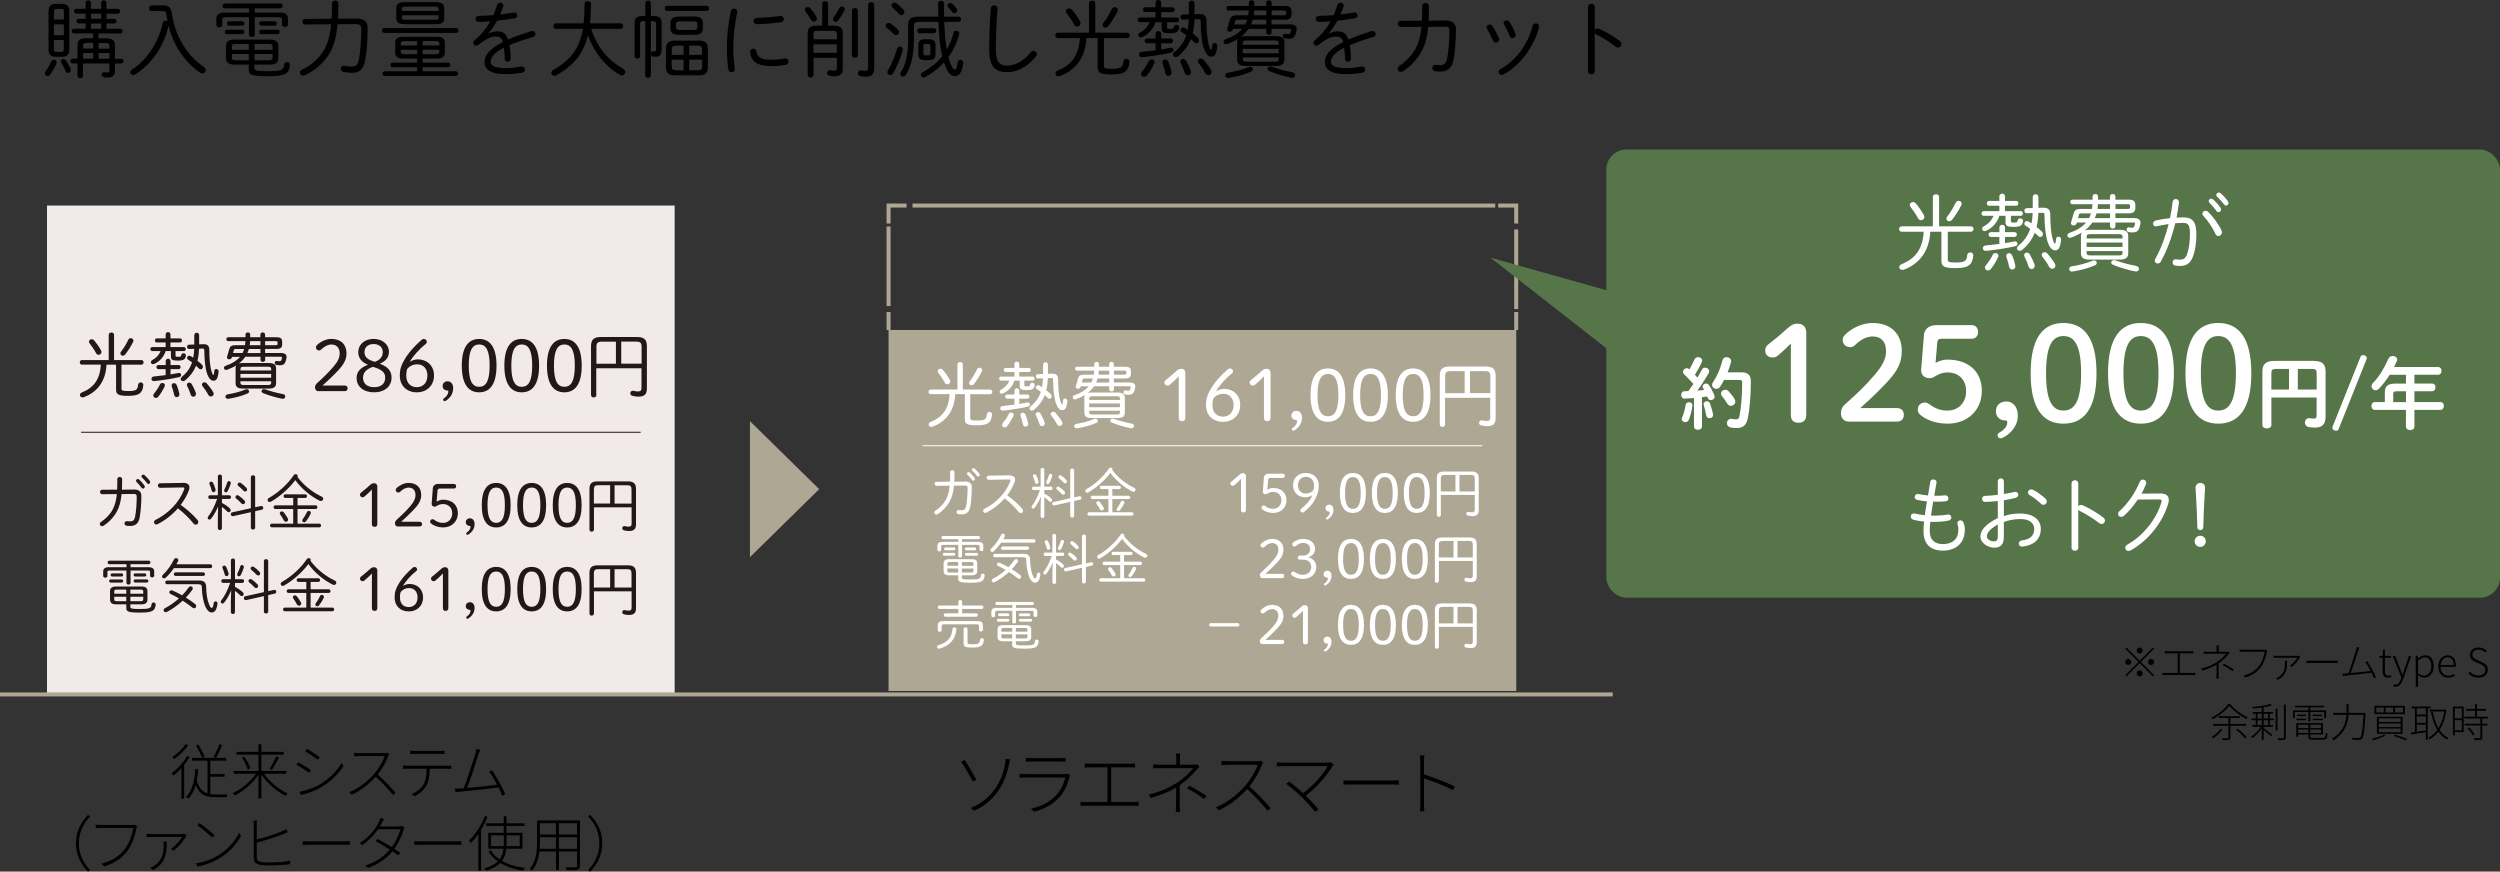 <?xml version="1.0" encoding="UTF-8"?>
<svg id="_レイヤー_2" data-name="レイヤー 2" xmlns="http://www.w3.org/2000/svg" viewBox="0 0 624.8 217.83">
  <rect x="0" y="0" width="624.8" height="217.83" fill="#333333" stroke="none"/>
  <defs>
    <style>
      .cls-1 {
        fill: #fff;
      }

      .cls-2 {
        fill: #f2eaea;
      }

      .cls-3 {
        stroke: #aea793;
      }

      .cls-3, .cls-4, .cls-5 {
        fill: none;
        stroke-miterlimit: 10;
      }

      .cls-4 {
        stroke: #fff;
      }

      .cls-4, .cls-5 {
        stroke-width: .25px;
      }

      .cls-6 {
        fill: #567548;
      }

      .cls-7 {
        fill: #231815;
      }

      .cls-5 {
        stroke: #231815;
      }

      .cls-8 {
        fill: #aea793;
      }
    </style>
  </defs>
  <g id="_レイヤー_1-2" data-name="レイヤー 1">
    <rect class="cls-6" x="401.45" y="37.37" width="223.35" height="112" rx="5" ry="5"/>
    <rect class="cls-2" x="11.75" y="51.37" width="156.86" height="122.18"/>
    <rect class="cls-8" x="222.07" y="82.47" width="156.87" height="90.23"/>
    <g>
      <path class="cls-7" d="m20.5,91.14c-.38,0-.56-.29-.56-.58s.18-.58.56-.58h6.67v-6.3c0-.4.34-.58.67-.58.34,0,.67.18.67.58v6.3h6.8c.38,0,.58.29.58.58s-.2.58-.58.58h-4.95v5.96c0,.5.23.63,1.66.63,1.98,0,2.37-.29,2.5-1.55.04-.41.34-.61.65-.61.34,0,.7.25.65.72-.22,2.05-1.13,2.64-3.81,2.64-2.48,0-3-.4-3-1.55v-6.24h-2.39c-.18,4.01-2.23,6.87-5.69,8.13-.11.04-.22.05-.31.05-.4,0-.65-.29-.65-.61,0-.23.16-.49.5-.63,2.93-1.17,4.52-3.22,4.73-6.95h-4.7Zm4.75-3.56c.07.14.11.29.11.41,0,.41-.34.68-.72.68-.23,0-.49-.13-.63-.4-.49-.94-1.08-1.76-1.6-2.43-.13-.16-.18-.3-.18-.45,0-.34.32-.61.7-.61.22,0,.45.11.63.32.52.61,1.26,1.64,1.69,2.46Zm7.43-3.06c.34,0,.67.23.67.61,0,.11-.04.21-.09.34-.49,1.01-1.3,2.28-1.96,3.11-.18.23-.41.32-.61.32-.32,0-.61-.25-.61-.58,0-.12.04-.29.16-.43.65-.81,1.35-1.98,1.82-2.97.14-.29.4-.41.63-.41Z"/>
      <path class="cls-7" d="m41.39,87.74c-.45,1.48-1.55,2.64-2.84,3.2-.11.04-.2.07-.31.07-.31,0-.54-.23-.54-.5,0-.18.13-.4.43-.56.9-.47,1.65-1.28,2.01-2.21h-2.09c-.31,0-.47-.25-.47-.5s.16-.5.47-.5h3.35v-1.15h-2.21c-.31,0-.47-.25-.47-.52,0-.25.16-.5.47-.5h2.21v-.99c0-.38.31-.58.61-.58.29,0,.59.2.59.58v.99h2.41c.32,0,.47.25.47.5,0,.27-.14.52-.47.52h-2.41v1.15h3.36c.32,0,.47.25.47.5s-.14.5-.47.5h-2.09v1.13c0,.25.09.3.59.3.65,0,.79-.09.83-.39.04-.34.31-.5.58-.5.32,0,.65.23.59.63-.11.88-.59,1.21-1.98,1.21s-1.76-.2-1.76-1.03v-1.35h-1.35Zm-1.78,4.51c-.34,0-.52-.25-.52-.52,0-.25.18-.5.52-.5h1.8v-1.01c0-.38.31-.56.61-.56.29,0,.59.18.59.56v1.01h2.01c.36,0,.52.25.52.5,0,.27-.16.52-.52.52h-2.01v1.33c.68-.11,1.35-.23,1.92-.36.47-.11.75.18.75.49,0,.23-.16.45-.5.54-1.75.41-4.17.77-6.19.99-.5.05-.74-.25-.74-.56,0-.27.2-.56.58-.59.94-.09,1.96-.2,2.97-.34v-1.49h-1.8Zm.97,3.46c.32,0,.63.23.63.59,0,.11-.04.23-.11.38-.4.81-.92,1.69-1.49,2.41-.2.25-.43.36-.65.36-.36,0-.65-.27-.65-.61,0-.16.07-.36.23-.54.52-.63,1.06-1.38,1.42-2.19.14-.29.38-.4.61-.4Zm4.23,2.63c.02.07.04.14.04.21,0,.43-.34.7-.68.7-.29,0-.56-.18-.65-.59-.14-.7-.32-1.31-.58-2.03-.04-.11-.05-.2-.05-.29,0-.38.29-.59.59-.59.25,0,.52.14.68.49.29.67.5,1.4.65,2.11Zm5.97-12.32c1.1-.04,1.53.47,1.53,1.35,0,2.25.2,4.25.49,5.22.27.92.4,1.1.5,1.1s.18-.11.25-1.01c.02-.31.25-.45.5-.45.31,0,.61.22.58.63-.16,1.84-.63,2.29-1.28,2.29s-1.22-.54-1.71-2.12c-.32-1.08-.58-3.27-.58-5.45,0-.36-.11-.47-.41-.47l-.9.04c-.04,1.01-.14,2.02-.4,3.02.4.29.77.61,1.1.94.2.2.27.39.27.58,0,.34-.25.61-.56.61-.16,0-.34-.07-.5-.25-.2-.22-.43-.43-.68-.65-.59,1.49-1.51,2.68-2.68,3.65-.18.14-.36.21-.54.21-.34,0-.61-.25-.61-.54,0-.18.09-.36.31-.54,1.19-.97,2.03-2.11,2.54-3.62-.34-.25-.67-.49-.95-.65-.22-.13-.31-.31-.31-.47,0-.27.25-.54.59-.54.11,0,.23.04.36.11.18.11.4.23.61.38.14-.74.2-1.48.23-2.21l-1.24.04c-.36.02-.54-.27-.54-.54s.18-.54.52-.54l1.28-.04v-2.32c0-.41.31-.63.61-.63s.61.22.61.61v2.3l1.01-.04Zm-1.85,12.07c.04.12.05.23.05.34,0,.45-.32.72-.67.72-.25,0-.52-.16-.65-.54-.2-.65-.52-1.44-.85-2.07-.07-.13-.11-.25-.11-.36,0-.32.27-.56.59-.56.22,0,.45.11.63.38.38.63.76,1.46.99,2.09Zm4.33-.16c.11.18.14.34.14.49,0,.4-.32.67-.67.67-.25,0-.52-.12-.7-.45-.38-.76-.85-1.4-1.39-2.09-.13-.14-.18-.31-.18-.43,0-.32.29-.58.63-.58.2,0,.4.07.59.27.54.63,1.15,1.42,1.56,2.12Z"/>
      <path class="cls-7" d="m58.86,92.1c0-.32.05-.58.2-.79-.67.43-1.44.79-2.3,1.1-.09.04-.18.05-.25.05-.32,0-.54-.25-.54-.52,0-.2.13-.43.47-.54,1.56-.54,2.73-1.26,3.53-2.21h-1.98l-.04.14c-.09.32-.38.47-.65.47-.29,0-.58-.16-.58-.49,0-.05.02-.11.04-.18l.52-1.8c.22-.77.47-1.06,1.67-1.06h2.28c.05-.34.09-.67.11-1.01h-4.3c-.31,0-.47-.25-.47-.49,0-.25.16-.49.47-.49h4.32v-.68c0-.36.29-.52.59-.52.29,0,.58.16.58.52v.68h2.55v-.68c0-.36.29-.52.59-.52.29,0,.58.16.58.52v.68h2.81c1.03,0,1.46.29,1.46,1.15v.63c0,.81-.43,1.15-1.46,1.15h-2.81v1.01h3.98c1.06,0,1.51.47,1.37,1.24-.05.29-.13.58-.23.88-.29.83-.81.95-1.58.95-.22,0-.4-.02-.68-.07-.31-.07-.45-.3-.45-.54,0-.27.2-.54.58-.47.27.05.41.07.56.07.27,0,.41-.05.5-.27.09-.2.14-.38.16-.54.04-.25-.05-.31-.32-.31h-3.87v.77c0,.34-.29.52-.58.52-.31,0-.59-.18-.59-.52v-.77h-3.78c-.47.65-.99,1.21-1.62,1.69.27-.09.59-.12,1.03-.12h6.42c1.37,0,1.85.43,1.85,1.35v3.67c0,.9-.49,1.37-1.85,1.37h-6.42c-1.37,0-1.85-.47-1.85-1.37v-3.67Zm2.81,5.18c.36,0,.59.27.59.54,0,.2-.11.4-.4.52-1.44.63-3.33,1.12-4.8,1.33-.47.07-.72-.23-.72-.54,0-.25.16-.5.56-.58,1.38-.2,3.15-.65,4.39-1.19.14-.05.27-.09.38-.09Zm-1.06-9.05c.16-.32.31-.67.41-1.01h-2.01c-.41,0-.5.05-.58.32l-.18.68h2.36Zm7.16,3.99c0-.41-.16-.56-.86-.56h-5.95c-.7,0-.86.14-.86.56v.36h7.68v-.36Zm-7.68,2.18h7.68v-.94h-7.68v.94Zm6.82,1.82c.49-.02.85,0,.86-.58v-.36h-7.68v.36c0,.43.16.58.86.58h5.95Zm-1.82-9h-2.88c-.11.34-.23.68-.38,1.01h3.26v-1.01Zm-2.57-1.96c-.02.34-.05.67-.11,1.01h2.68v-1.01h-2.57Zm8.17,13.22c.43.07.61.36.61.61,0,.34-.31.67-.81.56-1.64-.32-3.35-.85-4.68-1.38-.31-.13-.45-.32-.45-.52,0-.27.25-.5.61-.5.09,0,.2.02.31.05,1.26.47,2.86.9,4.41,1.19Zm-4.43-12.21h2.64c.36,0,.47-.09.47-.38v-.29c0-.27-.11-.34-.47-.34h-2.64v1.01Z"/>
      <path class="cls-7" d="m86.14,96.36c.45,0,.74.23.74.7s-.29.7-.74.7h-6.66c-.43,0-.76-.47-.76-.94,0-.41.23-.81.54-1.08,1.38-1.24,2.73-2.54,4.08-4.1,1.08-1.24,1.55-2.25,1.55-3.33,0-1.44-.83-2.21-2.05-2.21-.83,0-1.69.41-2.54,1.22-.2.2-.36.27-.56.27-.41,0-.79-.32-.79-.81,0-.18.07-.34.25-.52.94-.92,2.32-1.56,3.62-1.56,2.39,0,3.78,1.4,3.78,3.62,0,1.49-.63,2.72-2.19,4.37-1.44,1.51-2.72,2.68-3.81,3.67h5.54Z"/>
      <path class="cls-7" d="m89.54,87.96c0-1.82,1.55-3.26,3.81-3.26s3.85,1.4,3.85,3.22c0,1.35-.72,2.34-2.29,2.97,2.11.81,2.95,1.85,2.95,3.51,0,2.14-1.71,3.65-4.37,3.65s-4.37-1.44-4.37-3.58c0-1.51.86-2.54,2.84-3.31-1.6-.67-2.43-1.67-2.43-3.2Zm1.19,6.44c0,1.48,1.04,2.36,2.77,2.36s2.77-.85,2.77-2.36c0-1.24-.67-2-3.06-2.72-1.62.56-2.48,1.4-2.48,2.72Zm2.63-8.42c-1.33,0-2.27.75-2.27,2,0,1.15.63,1.89,2.61,2.45,1.38-.52,1.96-1.31,1.96-2.45,0-1.21-.92-2-2.3-2Z"/>
      <path class="cls-7" d="m104.37,89.81c2.36,0,4.1,1.58,4.1,4.03s-1.73,4.21-4.3,4.21-4.25-1.69-4.25-4.19c0-1.62.36-2.75,1.57-4.64.99-1.51,2.38-2.97,3.85-4.26.16-.13.32-.25.54-.25.47,0,.79.32.79.72,0,.2-.05.36-.25.52-1.65,1.28-3.26,3.11-4.01,4.5.61-.4,1.3-.63,1.96-.63Zm2.45,4.05c0-1.71-1.03-2.81-2.52-2.81-1.12,0-2,.49-2.55,1.19-.16.5-.22.94-.22,1.62,0,1.8,1.03,2.9,2.64,2.9s2.64-1.15,2.64-2.9Z"/>
      <path class="cls-7" d="m111.15,100.26c-.2,0-.4-.16-.4-.4,0-.13.05-.2.18-.29.7-.49,1.12-1.06,1.12-1.76,0-.16-.09-.23-.31-.23-.61,0-1.12-.43-1.12-1.12s.54-1.17,1.24-1.17c.77,0,1.4.61,1.4,1.67,0,1.35-.63,2.36-1.76,3.15-.14.09-.23.14-.36.14Z"/>
      <path class="cls-7" d="m124.09,91.38c0,4.75-1.73,6.67-4.34,6.67s-4.34-1.92-4.34-6.67,1.73-6.67,4.34-6.67,4.34,1.92,4.34,6.67Zm-6.94,0c0,3.98.99,5.29,2.61,5.29s2.61-1.31,2.61-5.29-.99-5.29-2.61-5.29-2.61,1.31-2.61,5.29Z"/>
      <path class="cls-7" d="m134.73,91.38c0,4.75-1.73,6.67-4.34,6.67s-4.34-1.92-4.34-6.67,1.73-6.67,4.34-6.67,4.34,1.92,4.34,6.67Zm-6.94,0c0,3.98.99,5.29,2.61,5.29s2.61-1.31,2.61-5.29-.99-5.29-2.61-5.29-2.61,1.31-2.61,5.29Z"/>
      <path class="cls-7" d="m145.38,91.38c0,4.75-1.73,6.67-4.34,6.67s-4.34-1.92-4.34-6.67,1.73-6.67,4.34-6.67,4.34,1.92,4.34,6.67Zm-6.94,0c0,3.98.99,5.29,2.61,5.29s2.61-1.31,2.61-5.29-.99-5.29-2.61-5.29-2.61,1.31-2.61,5.29Z"/>
      <path class="cls-7" d="m149.05,98.72c0,.4-.32.61-.67.61-.32,0-.67-.21-.67-.61v-12.2c0-1.58.65-2.29,2.41-2.29h9.14c1.76,0,2.41.7,2.41,2.29v10.61c0,1.26-.5,2-2.09,2-.59,0-1.08-.09-1.57-.22-.34-.09-.49-.36-.49-.61,0-.38.29-.74.79-.63.38.09.81.16,1.15.16.58,0,.86-.23.86-.85v-4.95h-11.3v6.67Zm4.88-7.83v-5.5h-3.54c-1.03,0-1.33.3-1.33,1.35v4.16h4.88Zm6.42-4.16c0-1.04-.31-1.35-1.33-1.35h-3.76v5.5h5.09v-4.16Z"/>
    </g>
    <path class="cls-7" d="m33.47,122.34c1.23-.02,1.86.54,1.86,1.59,0,1.92-.17,3.9-.4,5.3-.27,1.62-1.11,2.22-2.41,2.22-.31,0-.54-.01-.81-.04-.41-.06-.6-.33-.6-.61,0-.3.25-.6.72-.54.21.03.41.04.69.04.64,0,1.05-.18,1.26-1.26.25-1.29.39-3.24.39-4.96,0-.51-.18-.63-.81-.63l-2.97.03c-.19,1.9-.58,3.25-1.17,4.33-.76,1.42-2.05,2.77-3.33,3.57-.13.09-.27.12-.4.12-.31,0-.55-.25-.55-.54,0-.19.11-.42.38-.58,1.11-.72,2.22-1.86,2.85-3.06.52-1,.87-2.16,1.03-3.84l-3.64.03c-.36,0-.55-.28-.55-.57s.18-.54.54-.54l3.73-.03c.03-.52.04-1.11.04-1.74v-.91c0-.34.3-.52.6-.52s.6.18.6.54v.9c0,.62-.01,1.2-.04,1.74l3.01-.03Zm.52-2.2c0-.22.21-.42.45-.42.1,0,.21.03.31.12.45.37.97.97,1.32,1.47.09.12.12.24.12.34,0,.27-.21.46-.45.46-.13,0-.27-.06-.37-.21-.38-.54-.85-1.06-1.23-1.44-.11-.11-.15-.22-.15-.33Zm1.35-1.09c0-.22.21-.42.45-.42.11,0,.23.03.33.12.39.33.96.94,1.29,1.41.07.12.12.22.12.34,0,.25-.21.46-.43.46-.12,0-.24-.06-.34-.2-.34-.46-.88-1.06-1.26-1.41-.11-.1-.15-.21-.15-.31Z"/>
    <path class="cls-7" d="m45.72,120.67c1.05-.01,1.63.39,1.63,1.15,0,.23-.04.5-.17.79-.48,1.26-1.18,2.47-2.04,3.58,1.44.96,3.04,2.38,4.21,3.75.15.18.21.36.21.52,0,.38-.3.66-.64.66-.2,0-.41-.09-.58-.31-1.09-1.35-2.5-2.73-3.88-3.76-1.47,1.66-3.25,3.03-5.06,3.94-.12.06-.24.09-.34.09-.34,0-.57-.28-.57-.58,0-.22.12-.45.4-.58,3.16-1.57,5.87-4.31,7.1-7.52.06-.13.09-.25.09-.33,0-.21-.18-.27-.52-.25l-5.53.09c-.37,0-.57-.27-.57-.55s.2-.58.55-.58l5.71-.09Z"/>
    <g>
      <path class="cls-7" d="m52.47,124.7c-.28,0-.42-.24-.42-.46,0-.24.14-.46.42-.46h1.98v-4.72c0-.31.25-.46.51-.46s.51.15.51.46v4.72h1.84c.29,0,.43.22.43.46,0,.22-.15.46-.43.46h-1.84v.99c.79.4,1.5.91,1.96,1.36.15.13.22.3.22.45,0,.27-.22.51-.49.51-.13,0-.27-.06-.41-.21-.36-.39-.81-.79-1.29-1.11v5.32c0,.3-.25.46-.51.46s-.51-.16-.51-.46v-2.89l.08-2.55c-.45,1.06-1.06,2.19-1.74,3.04-.13.18-.3.25-.45.25-.22,0-.42-.19-.42-.43,0-.12.04-.26.15-.39.82-1,1.59-2.61,2.2-4.35h-1.8Zm1.39-2.44c.09.46-.19.75-.49.75-.21,0-.41-.14-.48-.46-.11-.42-.33-1.08-.51-1.5-.04-.09-.06-.18-.06-.25,0-.27.21-.43.45-.43.19,0,.39.1.51.36.19.36.45,1.06.58,1.54Zm3.33-2.04c.24,0,.5.21.5.51,0,.06-.02.12-.03.18-.21.63-.49,1.33-.73,1.8-.12.24-.31.34-.49.34-.22,0-.42-.17-.42-.43,0-.09.02-.2.08-.31.24-.45.51-1.12.69-1.72.07-.24.24-.36.42-.36Zm6.58,11.66c0,.31-.27.46-.54.46s-.54-.15-.54-.46v-3.88l-4.44,1c-.34.08-.57-.22-.57-.51,0-.21.1-.4.36-.45l4.65-1.03v-7.76c0-.31.27-.48.54-.48s.54.17.54.48v7.52l1.45-.31c.34-.08.57.21.57.49,0,.2-.12.39-.36.43l-1.66.38v4.12Zm-2.71-6.82c.13.15.2.3.2.45,0,.27-.24.5-.51.5-.15,0-.3-.06-.43-.21-.34-.41-.84-.84-1.26-1.17-.17-.12-.22-.27-.22-.4,0-.25.21-.48.48-.48.1,0,.22.04.34.12.48.31,1.03.78,1.41,1.2Zm.51-3.16c.13.15.19.31.19.45,0,.28-.21.49-.48.49-.15,0-.33-.07-.48-.25-.37-.4-.78-.79-1.23-1.14-.13-.1-.19-.24-.19-.37,0-.26.21-.48.49-.48.1,0,.22.03.34.12.46.32.97.75,1.35,1.18Z"/>
      <path class="cls-7" d="m67.72,125.36c-.12.07-.24.09-.34.09-.3,0-.51-.22-.51-.49,0-.17.09-.36.33-.5,2.38-1.35,4.74-3.51,6.2-5.69.12-.19.31-.27.49-.27.25,0,.51.18.51.45,0,.08-.02.15-.06.24,1.53,2.07,3.79,3.87,6.01,4.9.31.13.43.36.43.57,0,.29-.24.55-.57.55-.09,0-.21-.01-.31-.07-2.2-1.05-4.6-3.04-6.1-5.15-1.5,2.02-3.79,4.08-6.08,5.38Zm3.6-.91c-.3,0-.45-.22-.45-.46,0-.22.15-.45.45-.45h4.96c.3,0,.45.22.45.45,0,.24-.15.46-.45.46h-1.92v1.84h4.52c.3,0,.45.22.45.46,0,.22-.15.46-.45.46h-4.52v3.66h5.42c.31,0,.46.22.46.46,0,.22-.15.46-.46.46h-11.85c-.3,0-.46-.24-.46-.46,0-.24.17-.46.46-.46h5.35v-3.66h-4.45c-.3,0-.45-.24-.45-.46,0-.24.15-.46.45-.46h4.45v-1.84h-1.96Zm.58,5.05c.08.12.11.26.11.36,0,.31-.27.54-.55.54-.21,0-.4-.11-.54-.36-.27-.52-.58-1.03-.88-1.44-.09-.12-.12-.22-.12-.34,0-.25.24-.46.51-.46.18,0,.36.09.52.28.33.42.69.97.96,1.42Zm4.78-1.44c.12-.27.31-.38.51-.38.25,0,.49.2.49.49,0,.11-.01.21-.08.31-.28.57-.67,1.23-1.12,1.8-.13.18-.3.25-.46.25-.25,0-.48-.19-.48-.45,0-.1.04-.22.13-.34.4-.53.72-1.06,1-1.69Z"/>
    </g>
    <g>
      <path class="cls-7" d="m31.59,141h-4.27c-.29,0-.42-.22-.42-.43,0-.22.13-.44.42-.44h9.84c.3,0,.43.21.43.44,0,.21-.13.43-.43.43h-4.54v.76h4.48c1.08,0,1.44.43,1.44,1.09v1.03c0,.29-.25.42-.52.42-.25,0-.52-.13-.52-.42v-.9c0-.27-.12-.4-.55-.4h-4.32v3.13c0,.25-.25.39-.51.39-.27,0-.52-.13-.52-.39v-3.13h-4.21c-.43,0-.55.13-.55.4v.97c0,.29-.25.42-.53.42-.25,0-.52-.13-.52-.42v-1.11c0-.66.36-1.09,1.44-1.09h4.38v-.76Zm-3.93,4.6c-.25,0-.38-.19-.38-.39s.12-.39.38-.39h2.73c.27,0,.39.19.39.39s-.12.39-.39.39h-2.73Zm4.92,6.02c0,.46.24.58,2.37.58,2.5,0,2.82-.2,2.92-1.17.03-.31.27-.46.51-.46.28,0,.55.19.52.55-.14,1.56-.82,1.98-3.94,1.98s-3.4-.3-3.4-1.24v-.82h-2.5c-.87-.01-1.54-.19-1.56-1.2v-2.08c0-.81.46-1.18,1.56-1.18h6.23c1.11,0,1.56.38,1.56,1.18v2.08c0,.82-.45,1.2-1.56,1.2h-2.71v.58Zm-4.56-7.54c-.25,0-.38-.19-.38-.39s.12-.39.38-.39h2.37c.27,0,.39.19.39.39s-.12.39-.39.39h-2.37Zm1.17,3.27c-.5,0-.64.13-.64.48v.55h3.01v-1.03h-2.37Zm-.64,1.78v.64c0,.34.15.48.64.48h2.37v-1.12h-3.01Zm4.03-.75h3.22v-.55c0-.34-.13-.48-.66-.48h-2.56v1.03Zm0,1.87h2.56c.38-.01.64-.03.66-.48v-.64h-3.22v1.12Zm1.2-6.17c-.25,0-.38-.19-.38-.39s.12-.39.38-.39h2.4c.25,0,.38.19.38.39s-.12.39-.38.39h-2.4Zm0,1.51c-.25,0-.38-.19-.38-.39s.12-.39.38-.39h2.91c.25,0,.39.19.39.39s-.13.39-.39.39h-2.91Z"/>
      <path class="cls-7" d="m43.46,141.99c-.61.9-1.33,1.75-2.04,2.38-.14.13-.29.18-.42.18-.29,0-.51-.23-.51-.48,0-.13.06-.27.2-.4,1.08-1,2.13-2.47,2.79-3.85.12-.24.31-.34.52-.34.28,0,.57.22.57.52,0,.08-.02.17-.06.25-.13.25-.27.51-.43.78h8.51c.3,0,.43.24.43.48s-.13.48-.43.48h-9.13Zm-.81,6.47c-.24-.11-.33-.29-.33-.45,0-.24.21-.48.52-.48.09,0,.18.02.29.06.73.31,1.54.72,2.38,1.2.63-.63,1.17-1.27,1.6-1.92.17-.24.36-.33.55-.33.28,0,.52.21.52.49,0,.12-.04.25-.13.39-.45.64-.99,1.3-1.6,1.93.79.49,1.59,1.03,2.29,1.59.21.17.3.36.3.54,0,.28-.23.54-.52.54-.14,0-.3-.06-.45-.18-.76-.6-1.59-1.18-2.41-1.72-1.2,1.11-2.56,2.1-3.9,2.79-.12.06-.22.09-.33.09-.31,0-.54-.24-.54-.51,0-.18.1-.37.37-.51,1.18-.6,2.4-1.47,3.46-2.43-.72-.42-1.42-.79-2.08-1.09Zm7.07-3.39c1.3,0,1.78.58,1.8,1.57.03,1.83.3,3.48.81,4.6.25.55.4.69.57.69.19,0,.36-.15.51-1.21.04-.28.27-.43.49-.43.25,0,.52.21.46.58-.24,1.72-.76,2.2-1.45,2.2-.49,0-1.05-.36-1.5-1.3-.6-1.24-.93-3.07-.97-4.97-.02-.57-.15-.79-.97-.79h-7.72c-.3,0-.45-.24-.45-.46,0-.24.15-.46.45-.46h7.97Zm1.06-2.04c.3,0,.45.23.45.45,0,.24-.15.46-.45.46h-6.88c-.3,0-.45-.22-.45-.46,0-.22.15-.45.45-.45h6.88Z"/>
      <path class="cls-7" d="m55.73,145.68c-.28,0-.42-.24-.42-.46,0-.24.14-.46.42-.46h1.98v-4.72c0-.31.25-.46.51-.46s.51.15.51.46v4.72h1.84c.29,0,.43.22.43.46,0,.22-.15.46-.43.46h-1.84v.99c.79.4,1.5.91,1.96,1.36.15.13.22.3.22.45,0,.27-.22.51-.49.51-.13,0-.27-.06-.41-.21-.36-.39-.81-.79-1.29-1.11v5.32c0,.3-.25.46-.51.46s-.51-.17-.51-.46v-2.89l.08-2.55c-.45,1.06-1.06,2.19-1.74,3.04-.13.18-.3.25-.45.25-.22,0-.42-.19-.42-.43,0-.12.04-.25.15-.39.82-1,1.59-2.61,2.2-4.35h-1.8Zm1.39-2.44c.09.46-.19.75-.49.75-.21,0-.41-.13-.48-.46-.11-.42-.33-1.08-.51-1.5-.04-.09-.06-.18-.06-.25,0-.27.21-.43.45-.43.19,0,.39.11.51.36.19.36.45,1.06.58,1.54Zm3.33-2.04c.24,0,.5.21.5.51,0,.06-.02.12-.03.18-.21.63-.49,1.33-.73,1.8-.12.24-.31.34-.49.34-.22,0-.42-.17-.42-.43,0-.09.02-.19.08-.32.24-.45.51-1.12.69-1.72.07-.24.24-.36.42-.36Zm6.58,11.66c0,.31-.27.46-.54.46s-.54-.15-.54-.46v-3.88l-4.44,1c-.34.07-.57-.23-.57-.51,0-.21.1-.4.36-.45l4.65-1.04v-7.76c0-.31.27-.48.54-.48s.54.16.54.48v7.52l1.45-.31c.34-.08.57.21.57.49,0,.19-.12.39-.36.43l-1.66.38v4.12Zm-2.71-6.82c.13.15.2.3.2.45,0,.27-.24.49-.51.49-.15,0-.3-.06-.43-.21-.34-.4-.84-.84-1.26-1.17-.17-.12-.22-.27-.22-.41,0-.25.21-.48.48-.48.1,0,.22.04.34.12.48.31,1.03.78,1.41,1.2Zm.51-3.16c.13.15.19.31.19.45,0,.29-.21.5-.48.5-.15,0-.33-.08-.48-.25-.37-.4-.78-.79-1.23-1.14-.13-.11-.19-.24-.19-.38,0-.25.21-.48.49-.48.1,0,.22.03.34.12.46.31.97.75,1.35,1.18Z"/>
      <path class="cls-7" d="m70.99,146.34c-.12.08-.24.09-.34.09-.3,0-.51-.23-.51-.5,0-.16.09-.36.33-.49,2.38-1.35,4.74-3.51,6.2-5.69.12-.2.31-.27.49-.27.25,0,.51.18.51.45,0,.07-.02.15-.06.24,1.53,2.07,3.79,3.87,6.01,4.9.31.13.43.36.43.57,0,.28-.24.55-.57.55-.09,0-.21-.02-.31-.08-2.2-1.05-4.6-3.04-6.1-5.15-1.5,2.02-3.79,4.08-6.08,5.38Zm3.6-.91c-.3,0-.45-.23-.45-.46,0-.22.15-.45.45-.45h4.96c.3,0,.45.22.45.45,0,.24-.15.46-.45.46h-1.92v1.84h4.52c.3,0,.45.22.45.46,0,.22-.15.46-.45.46h-4.52v3.66h5.42c.31,0,.46.22.46.46,0,.22-.15.46-.46.46h-11.85c-.3,0-.46-.24-.46-.46,0-.24.17-.46.46-.46h5.35v-3.66h-4.45c-.3,0-.45-.24-.45-.46,0-.24.15-.46.45-.46h4.45v-1.84h-1.96Zm.58,5.05c.08.12.11.25.11.36,0,.31-.27.54-.55.54-.21,0-.4-.1-.54-.36-.27-.52-.58-1.03-.88-1.44-.09-.12-.12-.22-.12-.34,0-.25.24-.46.51-.46.18,0,.36.09.52.29.33.42.69.97.96,1.42Zm4.78-1.44c.12-.27.31-.37.51-.37.25,0,.49.19.49.5,0,.1-.01.21-.08.31-.28.57-.67,1.23-1.12,1.8-.13.18-.3.25-.46.25-.25,0-.48-.2-.48-.45,0-.11.04-.23.13-.35.4-.52.72-1.06,1-1.69Z"/>
    </g>
    <g>
      <g>
        <path class="cls-7" d="m92.94,122.35c-.53.54-1.17,1.18-1.86,1.75-.15.13-.29.18-.43.18-.38,0-.69-.25-.69-.66,0-.2.08-.33.27-.5.87-.69,1.71-1.41,2.38-2.02.27-.24.55-.33.91-.33.48,0,.78.34.78.82v9.39c0,.45-.25.69-.69.69s-.67-.24-.67-.69v-8.64Z"/>
        <path class="cls-7" d="m104.87,130.41c.37,0,.61.2.61.58s-.24.58-.61.58h-5.54c-.36,0-.63-.39-.63-.78,0-.34.19-.67.45-.9,1.15-1.03,2.28-2.11,3.4-3.42.9-1.03,1.29-1.87,1.29-2.77,0-1.2-.69-1.84-1.71-1.84-.69,0-1.41.34-2.11,1.02-.17.16-.3.22-.46.22-.34,0-.66-.27-.66-.67,0-.15.06-.29.21-.44.78-.76,1.93-1.3,3.01-1.3,1.99,0,3.15,1.17,3.15,3.01,0,1.24-.52,2.26-1.83,3.64-1.2,1.26-2.26,2.23-3.18,3.06h4.62Z"/>
        <path class="cls-7" d="m109.11,125.38c.57-.34,1.14-.5,1.6-.5,2.26,0,3.72,1.3,3.72,3.37,0,2.17-1.62,3.57-3.69,3.57-1.12,0-2.25-.36-2.98-.97-.21-.17-.27-.31-.27-.51,0-.35.32-.58.61-.58.13,0,.23.01.39.13.75.55,1.41.79,2.25.79,1.27,0,2.28-.94,2.28-2.43,0-1.36-.94-2.28-2.31-2.28-.58,0-1.03.17-1.38.38-.32.2-.45.27-.72.27-.46,0-.76-.31-.73-.76l.29-3.79c.04-.67.57-1.12,1.23-1.12h4.05c.34,0,.55.21.55.57s-.21.58-.55.58h-3.61c-.24,0-.46.21-.48.45l-.24,2.83Z"/>
        <path class="cls-7" d="m116.84,133.66c-.16,0-.33-.13-.33-.33,0-.1.04-.16.15-.24.58-.41.93-.88.93-1.47,0-.13-.07-.19-.25-.19-.51,0-.93-.36-.93-.93s.45-.97,1.03-.97c.64,0,1.17.51,1.17,1.39,0,1.12-.52,1.96-1.47,2.62-.12.08-.19.12-.3.12Z"/>
        <path class="cls-7" d="m127.62,126.26c0,3.96-1.44,5.56-3.61,5.56s-3.61-1.6-3.61-5.56,1.44-5.56,3.61-5.56,3.61,1.6,3.61,5.56Zm-5.78,0c0,3.31.82,4.41,2.17,4.41s2.17-1.09,2.17-4.41-.82-4.41-2.17-4.41-2.17,1.09-2.17,4.41Z"/>
        <path class="cls-7" d="m136.49,126.26c0,3.96-1.44,5.56-3.61,5.56s-3.61-1.6-3.61-5.56,1.44-5.56,3.61-5.56,3.61,1.6,3.61,5.56Zm-5.78,0c0,3.31.82,4.41,2.17,4.41s2.17-1.09,2.17-4.41-.82-4.41-2.17-4.41-2.17,1.09-2.17,4.41Z"/>
        <path class="cls-7" d="m145.36,126.26c0,3.96-1.44,5.56-3.61,5.56s-3.61-1.6-3.61-5.56,1.44-5.56,3.61-5.56,3.61,1.6,3.61,5.56Zm-5.78,0c0,3.31.82,4.41,2.17,4.41s2.17-1.09,2.17-4.41-.82-4.41-2.17-4.41-2.17,1.09-2.17,4.41Z"/>
        <path class="cls-7" d="m148.42,132.37c0,.33-.27.51-.55.51-.27,0-.55-.18-.55-.51v-10.16c0-1.32.54-1.9,2.01-1.9h7.61c1.47,0,2.01.58,2.01,1.9v8.84c0,1.05-.42,1.66-1.74,1.66-.49,0-.9-.08-1.3-.18-.28-.08-.4-.3-.4-.51,0-.32.24-.62.66-.53.32.08.67.13.96.13.48,0,.72-.19.72-.7v-4.12h-9.41v5.56Zm4.06-6.52v-4.59h-2.95c-.85,0-1.11.26-1.11,1.12v3.46h4.06Zm5.35-3.46c0-.87-.25-1.12-1.11-1.12h-3.13v4.59h4.24v-3.46Z"/>
      </g>
      <g>
        <path class="cls-7" d="m92.94,143.33c-.53.54-1.17,1.18-1.86,1.75-.15.13-.29.18-.43.18-.38,0-.69-.25-.69-.66,0-.19.08-.33.27-.49.87-.69,1.71-1.41,2.38-2.02.27-.24.55-.33.91-.33.48,0,.78.34.78.82v9.4c0,.45-.25.69-.69.69s-.67-.24-.67-.69v-8.65Z"/>
        <path class="cls-7" d="m102.32,145.94c1.96,0,3.42,1.32,3.42,3.36s-1.44,3.51-3.58,3.51-3.54-1.41-3.54-3.49c0-1.35.3-2.29,1.3-3.87.82-1.26,1.98-2.47,3.21-3.55.13-.11.27-.21.45-.21.39,0,.66.27.66.6,0,.17-.04.3-.21.43-1.38,1.06-2.71,2.59-3.34,3.75.51-.33,1.08-.52,1.63-.52Zm2.04,3.37c0-1.42-.85-2.34-2.1-2.34-.93,0-1.66.4-2.13.99-.13.42-.18.78-.18,1.35,0,1.5.85,2.41,2.2,2.41s2.2-.96,2.2-2.41Z"/>
        <path class="cls-7" d="m110.69,143.33c-.53.54-1.17,1.18-1.86,1.75-.15.13-.29.18-.43.18-.38,0-.69-.25-.69-.66,0-.19.08-.33.27-.49.87-.69,1.71-1.41,2.38-2.02.27-.24.55-.33.91-.33.48,0,.78.34.78.82v9.4c0,.45-.25.69-.69.69s-.67-.24-.67-.69v-8.65Z"/>
        <path class="cls-7" d="m116.84,154.64c-.16,0-.33-.13-.33-.33,0-.11.04-.17.15-.24.58-.4.93-.88.93-1.47,0-.13-.07-.2-.25-.2-.51,0-.93-.36-.93-.93s.45-.97,1.03-.97c.64,0,1.17.51,1.17,1.39,0,1.12-.52,1.96-1.47,2.62-.12.08-.19.12-.3.12Z"/>
        <path class="cls-7" d="m127.62,147.24c0,3.96-1.44,5.56-3.61,5.56s-3.61-1.6-3.61-5.56,1.44-5.56,3.61-5.56,3.61,1.6,3.61,5.56Zm-5.78,0c0,3.31.82,4.41,2.17,4.41s2.17-1.09,2.17-4.41-.82-4.41-2.17-4.41-2.17,1.09-2.17,4.41Z"/>
        <path class="cls-7" d="m136.49,147.24c0,3.96-1.44,5.56-3.61,5.56s-3.61-1.6-3.61-5.56,1.44-5.56,3.61-5.56,3.61,1.6,3.61,5.56Zm-5.78,0c0,3.31.82,4.41,2.17,4.41s2.17-1.09,2.17-4.41-.82-4.41-2.17-4.41-2.17,1.09-2.17,4.41Z"/>
        <path class="cls-7" d="m145.36,147.24c0,3.96-1.44,5.56-3.61,5.56s-3.61-1.6-3.61-5.56,1.44-5.56,3.61-5.56,3.61,1.6,3.61,5.56Zm-5.78,0c0,3.31.82,4.41,2.17,4.41s2.17-1.09,2.17-4.41-.82-4.41-2.17-4.41-2.17,1.09-2.17,4.41Z"/>
        <path class="cls-7" d="m148.42,153.35c0,.33-.27.51-.55.51-.27,0-.55-.18-.55-.51v-10.16c0-1.32.54-1.9,2.01-1.9h7.61c1.47,0,2.01.58,2.01,1.9v8.84c0,1.05-.42,1.66-1.74,1.66-.49,0-.9-.07-1.3-.18-.28-.07-.4-.3-.4-.51,0-.31.24-.61.66-.52.32.07.67.13.96.13.48,0,.72-.2.72-.71v-4.12h-9.41v5.56Zm4.06-6.52v-4.58h-2.95c-.85,0-1.11.25-1.11,1.12v3.46h4.06Zm5.35-3.46c0-.87-.25-1.12-1.11-1.12h-3.13v4.58h4.24v-3.46Z"/>
      </g>
    </g>
    <line class="cls-5" x1="20.25" y1="108.03" x2="160.12" y2="108.03"/>
    <g>
      <path class="cls-1" d="m232.62,98.52c-.38,0-.56-.29-.56-.58s.18-.58.56-.58h6.67v-6.3c0-.4.34-.58.67-.58.34,0,.67.18.67.58v6.3h6.8c.38,0,.58.29.58.58s-.2.58-.58.58h-4.95v5.95c0,.5.23.63,1.66.63,1.98,0,2.37-.29,2.5-1.55.04-.41.34-.61.65-.61.34,0,.7.25.65.72-.22,2.05-1.13,2.64-3.81,2.64-2.48,0-3-.4-3-1.55v-6.24h-2.39c-.18,4.01-2.23,6.87-5.69,8.13-.11.04-.22.05-.31.05-.4,0-.65-.29-.65-.61,0-.23.16-.48.5-.63,2.93-1.17,4.52-3.22,4.73-6.94h-4.7Zm4.75-3.56c.07.14.11.29.11.41,0,.41-.34.68-.72.68-.23,0-.49-.13-.63-.4-.49-.94-1.08-1.76-1.6-2.43-.13-.16-.18-.31-.18-.45,0-.34.32-.61.7-.61.22,0,.45.11.63.32.52.61,1.26,1.64,1.69,2.46Zm7.43-3.06c.34,0,.67.23.67.61,0,.11-.04.22-.09.34-.49,1.01-1.3,2.29-1.96,3.11-.18.23-.41.32-.61.32-.32,0-.61-.25-.61-.58,0-.13.04-.29.16-.43.65-.81,1.35-1.98,1.82-2.97.14-.29.4-.41.63-.41Z"/>
      <path class="cls-1" d="m253.52,95.12c-.45,1.47-1.55,2.64-2.84,3.2-.11.04-.2.07-.31.07-.31,0-.54-.23-.54-.5,0-.18.13-.4.43-.56.9-.47,1.65-1.28,2.01-2.21h-2.09c-.31,0-.47-.25-.47-.5s.16-.5.47-.5h3.35v-1.15h-2.21c-.31,0-.47-.25-.47-.52,0-.25.16-.5.47-.5h2.21v-.99c0-.38.31-.58.61-.58.29,0,.59.2.59.58v.99h2.41c.32,0,.47.25.47.5,0,.27-.14.52-.47.52h-2.41v1.15h3.36c.32,0,.47.25.47.5s-.14.5-.47.5h-2.09v1.13c0,.25.09.31.59.31.65,0,.79-.09.83-.4.04-.34.31-.5.58-.5.32,0,.65.23.59.63-.11.88-.59,1.21-1.98,1.21s-1.76-.2-1.76-1.03v-1.35h-1.35Zm-1.78,4.51c-.34,0-.52-.25-.52-.52,0-.25.18-.5.52-.5h1.8v-1.01c0-.38.31-.56.61-.56.29,0,.59.18.59.56v1.01h2.01c.36,0,.52.25.52.5,0,.27-.16.52-.52.52h-2.01v1.33c.68-.11,1.35-.23,1.92-.36.47-.11.75.18.75.49,0,.23-.16.45-.5.54-1.75.41-4.17.77-6.19.99-.5.05-.74-.25-.74-.56,0-.27.2-.56.58-.59.94-.09,1.96-.2,2.97-.34v-1.49h-1.8Zm.97,3.45c.32,0,.63.23.63.59,0,.11-.04.23-.11.38-.4.81-.92,1.69-1.49,2.41-.2.25-.43.36-.65.36-.36,0-.65-.27-.65-.61,0-.16.07-.36.23-.54.52-.63,1.06-1.39,1.42-2.19.14-.29.38-.4.61-.4Zm4.23,2.63c.02.07.04.14.04.22,0,.43-.34.7-.68.7-.29,0-.56-.18-.65-.59-.14-.7-.32-1.31-.58-2.03-.04-.11-.05-.2-.05-.29,0-.38.29-.59.59-.59.25,0,.52.14.68.49.29.67.5,1.4.65,2.11Zm5.97-12.32c1.1-.04,1.53.47,1.53,1.35,0,2.25.2,4.25.49,5.22.27.92.4,1.1.5,1.1s.18-.11.25-1.01c.02-.31.25-.45.5-.45.31,0,.61.22.58.63-.16,1.83-.63,2.28-1.28,2.28s-1.22-.54-1.71-2.12c-.32-1.08-.58-3.27-.58-5.45,0-.36-.11-.47-.41-.47l-.9.04c-.04,1.01-.14,2.01-.4,3.02.4.29.77.61,1.1.94.2.2.27.4.27.58,0,.34-.25.61-.56.61-.16,0-.34-.07-.5-.25-.2-.22-.43-.43-.68-.65-.59,1.49-1.51,2.68-2.68,3.65-.18.14-.36.22-.54.22-.34,0-.61-.25-.61-.54,0-.18.09-.36.31-.54,1.19-.97,2.03-2.11,2.54-3.62-.34-.25-.67-.49-.95-.65-.22-.13-.31-.31-.31-.47,0-.27.25-.54.59-.54.11,0,.23.04.36.11.18.11.4.23.61.38.14-.74.2-1.48.23-2.21l-1.24.04c-.36.02-.54-.27-.54-.54s.18-.54.52-.54l1.28-.04v-2.32c0-.41.31-.63.61-.63s.61.21.61.61v2.3l1.01-.04Zm-1.85,12.07c.04.13.05.23.05.34,0,.45-.32.72-.67.72-.25,0-.52-.16-.65-.54-.2-.65-.52-1.44-.85-2.07-.07-.13-.11-.25-.11-.36,0-.32.27-.56.59-.56.22,0,.45.11.63.38.38.63.76,1.46.99,2.09Zm4.33-.16c.11.18.14.34.14.49,0,.4-.32.67-.67.67-.25,0-.52-.13-.7-.45-.38-.75-.85-1.4-1.39-2.09-.13-.14-.18-.31-.18-.43,0-.32.29-.58.63-.58.2,0,.4.07.59.27.54.63,1.15,1.42,1.56,2.12Z"/>
      <path class="cls-1" d="m270.98,99.47c0-.32.05-.58.2-.79-.67.43-1.44.79-2.3,1.1-.09.04-.18.05-.25.05-.32,0-.54-.25-.54-.52,0-.2.13-.43.47-.54,1.56-.54,2.73-1.26,3.53-2.21h-1.98l-.04.14c-.09.32-.38.47-.65.47-.29,0-.58-.16-.58-.49,0-.05.02-.11.04-.18l.52-1.8c.22-.77.47-1.06,1.67-1.06h2.28c.05-.34.09-.67.11-1.01h-4.3c-.31,0-.47-.25-.47-.49,0-.25.16-.49.47-.49h4.32v-.68c0-.36.29-.52.59-.52.29,0,.58.16.58.52v.68h2.55v-.68c0-.36.29-.52.59-.52.29,0,.58.16.58.52v.68h2.81c1.03,0,1.46.29,1.46,1.15v.63c0,.81-.43,1.15-1.46,1.15h-2.81v1.01h3.98c1.06,0,1.51.47,1.37,1.24-.05.29-.13.58-.23.88-.29.83-.81.95-1.58.95-.22,0-.4-.02-.68-.07-.31-.07-.45-.31-.45-.54,0-.27.2-.54.58-.47.27.05.41.07.56.07.27,0,.41-.05.5-.27.09-.2.14-.38.16-.54.04-.25-.05-.31-.32-.31h-3.87v.77c0,.34-.29.52-.58.52-.31,0-.59-.18-.59-.52v-.77h-3.78c-.47.65-.99,1.21-1.62,1.69.27-.09.59-.12,1.03-.12h6.42c1.37,0,1.85.43,1.85,1.35v3.67c0,.9-.49,1.37-1.85,1.37h-6.42c-1.37,0-1.85-.47-1.85-1.37v-3.67Zm2.81,5.18c.36,0,.59.27.59.54,0,.2-.11.4-.4.52-1.44.63-3.33,1.12-4.8,1.33-.47.07-.72-.23-.72-.54,0-.25.16-.5.56-.58,1.38-.2,3.15-.65,4.39-1.19.14-.05.27-.09.38-.09Zm-1.06-9.05c.16-.32.31-.67.41-1.01h-2.01c-.41,0-.5.05-.58.32l-.18.68h2.36Zm7.16,3.99c0-.41-.16-.56-.86-.56h-5.95c-.7,0-.86.14-.86.56v.36h7.68v-.36Zm-7.68,2.18h7.68v-.94h-7.68v.94Zm6.82,1.82c.49-.02.85,0,.86-.58v-.36h-7.68v.36c0,.43.16.58.86.58h5.95Zm-1.82-9h-2.88c-.11.34-.23.68-.38,1.01h3.26v-1.01Zm-2.57-1.96c-.02.34-.05.67-.11,1.01h2.68v-1.01h-2.57Zm8.17,13.22c.43.07.61.36.61.61,0,.34-.31.67-.81.56-1.64-.32-3.35-.84-4.68-1.38-.31-.13-.45-.32-.45-.52,0-.27.25-.5.61-.5.09,0,.2.02.31.05,1.26.47,2.86.9,4.41,1.19Zm-4.43-12.22h2.64c.36,0,.47-.09.47-.38v-.29c0-.27-.11-.34-.47-.34h-2.64v1.01Z"/>
      <path class="cls-1" d="m294.59,94.05c-.63.65-1.4,1.42-2.23,2.11-.18.16-.34.22-.52.22-.45,0-.83-.31-.83-.79,0-.23.09-.4.32-.59,1.04-.83,2.05-1.69,2.86-2.43.32-.29.67-.4,1.1-.4.58,0,.94.41.94.99v11.28c0,.54-.31.83-.83.83s-.81-.29-.81-.83v-10.38Z"/>
      <path class="cls-1" d="m305.85,97.18c2.36,0,4.1,1.58,4.1,4.03s-1.73,4.21-4.3,4.21-4.25-1.69-4.25-4.19c0-1.62.36-2.75,1.57-4.64.99-1.51,2.38-2.97,3.85-4.26.16-.13.32-.25.54-.25.47,0,.79.32.79.72,0,.2-.05.36-.25.52-1.65,1.28-3.26,3.11-4.01,4.5.61-.39,1.3-.63,1.96-.63Zm2.45,4.05c0-1.71-1.03-2.81-2.52-2.81-1.12,0-2,.49-2.55,1.19-.16.5-.22.93-.22,1.62,0,1.8,1.03,2.9,2.64,2.9s2.64-1.15,2.64-2.9Z"/>
      <path class="cls-1" d="m315.89,94.05c-.63.65-1.4,1.42-2.23,2.11-.18.16-.34.22-.52.22-.45,0-.83-.31-.83-.79,0-.23.09-.4.32-.59,1.04-.83,2.05-1.69,2.86-2.43.32-.29.67-.4,1.1-.4.58,0,.94.41.94.99v11.28c0,.54-.31.83-.83.83s-.81-.29-.81-.83v-10.38Z"/>
      <path class="cls-1" d="m323.28,107.64c-.2,0-.4-.16-.4-.4,0-.13.05-.2.18-.29.7-.49,1.12-1.06,1.12-1.76,0-.16-.09-.23-.31-.23-.61,0-1.12-.43-1.12-1.12s.54-1.17,1.24-1.17c.77,0,1.4.61,1.4,1.67,0,1.35-.63,2.36-1.76,3.15-.14.09-.23.14-.36.14Z"/>
      <path class="cls-1" d="m336.21,98.75c0,4.75-1.73,6.67-4.34,6.67s-4.34-1.92-4.34-6.67,1.73-6.67,4.34-6.67,4.34,1.92,4.34,6.67Zm-6.94,0c0,3.98.99,5.29,2.61,5.29s2.61-1.31,2.61-5.29-.99-5.29-2.61-5.29-2.61,1.31-2.61,5.29Z"/>
      <path class="cls-1" d="m346.86,98.75c0,4.75-1.73,6.67-4.34,6.67s-4.34-1.92-4.34-6.67,1.73-6.67,4.34-6.67,4.34,1.92,4.34,6.67Zm-6.94,0c0,3.98.99,5.29,2.61,5.29s2.61-1.31,2.61-5.29-.99-5.29-2.61-5.29-2.61,1.31-2.61,5.29Z"/>
      <path class="cls-1" d="m357.51,98.75c0,4.75-1.73,6.67-4.34,6.67s-4.34-1.92-4.34-6.67,1.73-6.67,4.34-6.67,4.34,1.92,4.34,6.67Zm-6.94,0c0,3.98.99,5.29,2.61,5.29s2.61-1.31,2.61-5.29-.99-5.29-2.61-5.29-2.61,1.31-2.61,5.29Z"/>
      <path class="cls-1" d="m361.17,106.09c0,.4-.32.61-.67.61-.32,0-.67-.22-.67-.61v-12.2c0-1.58.65-2.28,2.41-2.28h9.14c1.76,0,2.41.7,2.41,2.28v10.62c0,1.26-.5,2-2.09,2-.59,0-1.08-.09-1.57-.21-.34-.09-.49-.36-.49-.61,0-.38.29-.74.79-.63.38.09.81.16,1.15.16.58,0,.86-.23.86-.85v-4.95h-11.3v6.67Zm4.88-7.83v-5.5h-3.54c-1.03,0-1.33.31-1.33,1.35v4.16h4.88Zm6.42-4.16c0-1.04-.31-1.35-1.33-1.35h-3.76v5.5h5.09v-4.16Z"/>
    </g>
    <path class="cls-1" d="m241.2,120.34c1.11-.01,1.67.49,1.67,1.43,0,1.73-.15,3.51-.36,4.78-.24,1.46-1,2-2.17,2-.28,0-.49-.01-.73-.04-.36-.05-.54-.3-.54-.55,0-.27.23-.54.65-.49.19.03.36.04.62.04.58,0,.94-.16,1.13-1.13.23-1.16.35-2.91.35-4.46,0-.46-.16-.57-.73-.57l-2.67.03c-.18,1.71-.53,2.93-1.05,3.9-.69,1.28-1.85,2.5-2.99,3.21-.12.08-.24.11-.36.11-.28,0-.5-.23-.5-.49,0-.18.09-.38.34-.53,1-.65,2-1.67,2.56-2.75.47-.9.78-1.94.93-3.45l-3.28.03c-.32,0-.5-.26-.5-.51,0-.24.16-.49.49-.49l3.36-.03c.03-.47.04-1,.04-1.56v-.82c0-.31.27-.47.54-.47s.54.16.54.49v.81c0,.55-.01,1.08-.04,1.56l2.71-.03Zm.47-1.98c0-.2.19-.38.41-.38.09,0,.19.03.28.11.4.34.88.88,1.19,1.32.08.11.11.22.11.31,0,.24-.19.42-.4.42-.12,0-.24-.05-.34-.19-.34-.49-.77-.96-1.11-1.29-.09-.09-.14-.2-.14-.3Zm1.21-.98c0-.2.19-.38.4-.38.09,0,.2.03.3.11.35.3.86.85,1.16,1.27.07.11.11.2.11.31,0,.23-.19.42-.39.42-.11,0-.22-.05-.31-.17-.31-.42-.8-.96-1.13-1.27-.09-.09-.13-.19-.13-.28Z"/>
    <path class="cls-1" d="m252.22,118.83c.94-.01,1.47.35,1.47,1.04,0,.2-.04.45-.15.71-.43,1.13-1.07,2.23-1.83,3.22,1.29.86,2.74,2.14,3.79,3.37.13.16.19.32.19.47,0,.34-.27.59-.58.59-.18,0-.36-.08-.53-.28-.98-1.21-2.25-2.46-3.49-3.39-1.32,1.5-2.93,2.72-4.56,3.55-.11.05-.22.08-.31.08-.31,0-.51-.26-.51-.53,0-.2.11-.41.36-.53,2.85-1.42,5.29-3.88,6.39-6.77.05-.12.08-.23.08-.3,0-.19-.16-.24-.47-.23l-4.98.08c-.34,0-.51-.24-.51-.5s.18-.53.5-.53l5.14-.08Z"/>
    <g>
      <path class="cls-1" d="m258.29,122.46c-.26,0-.38-.22-.38-.42,0-.22.12-.42.38-.42h1.78v-4.25c0-.28.23-.42.46-.42s.46.14.46.42v4.25h1.66c.26,0,.39.2.39.42,0,.2-.13.42-.39.42h-1.66v.89c.71.36,1.35.82,1.77,1.23.13.12.2.27.2.4,0,.24-.2.46-.44.46-.12,0-.24-.05-.36-.19-.32-.35-.73-.71-1.16-1v4.79c0,.27-.23.42-.46.42s-.46-.15-.46-.42v-2.6l.07-2.29c-.41.96-.96,1.97-1.57,2.74-.12.16-.27.23-.4.23-.2,0-.38-.18-.38-.39,0-.11.04-.23.13-.35.74-.9,1.43-2.35,1.98-3.91h-1.62Zm1.25-2.2c.08.42-.18.67-.45.67-.19,0-.36-.12-.43-.42-.09-.38-.3-.97-.46-1.35-.04-.08-.05-.16-.05-.23,0-.24.19-.39.41-.39.17,0,.35.09.46.32.18.32.41.96.53,1.39Zm2.99-1.83c.22,0,.45.19.45.46,0,.05-.01.11-.03.16-.19.57-.44,1.2-.66,1.62-.11.22-.28.31-.45.31-.2,0-.38-.15-.38-.39,0-.08.01-.18.07-.28.22-.4.46-1.01.62-1.55.07-.22.22-.32.38-.32Zm5.92,10.49c0,.28-.24.42-.49.42s-.49-.13-.49-.42v-3.49l-3.99.9c-.31.07-.51-.2-.51-.46,0-.19.09-.36.32-.41l4.18-.93v-6.99c0-.28.24-.43.49-.43s.49.15.49.43v6.77l1.31-.28c.31-.07.51.19.51.45,0,.18-.11.35-.32.39l-1.5.34v3.71Zm-2.44-6.14c.12.13.17.27.17.4,0,.24-.22.45-.46.45-.13,0-.27-.05-.39-.19-.31-.36-.75-.75-1.13-1.05-.15-.11-.2-.24-.2-.36,0-.23.19-.43.43-.43.09,0,.2.04.31.11.43.28.93.7,1.27,1.08Zm.46-2.85c.12.14.18.28.18.41,0,.26-.19.45-.43.45-.13,0-.3-.07-.43-.23-.34-.36-.7-.71-1.11-1.02-.12-.09-.17-.22-.17-.34,0-.23.19-.43.45-.43.09,0,.2.03.31.11.42.28.88.67,1.21,1.07Z"/>
      <path class="cls-1" d="m272.02,123.05c-.11.07-.22.08-.31.08-.27,0-.46-.2-.46-.45,0-.15.08-.32.3-.45,2.14-1.21,4.26-3.16,5.58-5.13.11-.17.28-.24.45-.24.23,0,.46.16.46.4,0,.07-.01.13-.05.22,1.38,1.86,3.41,3.48,5.41,4.41.28.12.39.32.39.51,0,.26-.22.5-.51.5-.08,0-.19-.01-.28-.07-1.98-.94-4.14-2.74-5.49-4.64-1.35,1.82-3.41,3.67-5.48,4.84Zm3.24-.82c-.27,0-.4-.2-.4-.42,0-.2.13-.4.4-.4h4.46c.27,0,.4.2.4.4,0,.22-.13.42-.4.42h-1.73v1.66h4.07c.27,0,.41.2.41.42,0,.2-.13.42-.41.42h-4.07v3.29h4.88c.28,0,.42.2.42.42,0,.2-.13.42-.42.42h-10.67c-.27,0-.42-.22-.42-.42,0-.22.15-.42.42-.42h4.82v-3.29h-4.01c-.27,0-.4-.21-.4-.42,0-.21.13-.42.4-.42h4.01v-1.66h-1.77Zm.53,4.54c.07.11.09.23.09.32,0,.28-.24.49-.5.49-.19,0-.36-.09-.49-.32-.24-.47-.53-.93-.8-1.29-.08-.11-.11-.2-.11-.31,0-.23.22-.42.46-.42.16,0,.32.08.47.26.3.38.62.88.86,1.28Zm4.3-1.29c.11-.24.28-.34.46-.34.23,0,.45.17.45.44,0,.1-.01.19-.07.28-.26.51-.61,1.11-1.01,1.62-.12.16-.27.23-.42.23-.23,0-.43-.17-.43-.41,0-.09.04-.2.12-.31.36-.47.65-.96.9-1.52Z"/>
    </g>
    <g>
      <path class="cls-1" d="m239.5,134.74h-3.84c-.26,0-.38-.2-.38-.39,0-.2.12-.39.38-.39h8.86c.27,0,.39.19.39.39,0,.19-.12.39-.39.39h-4.09v.69h4.03c.97,0,1.29.39,1.29.99v.93c0,.26-.23.38-.47.38-.23,0-.47-.12-.47-.38v-.81c0-.24-.11-.36-.5-.36h-3.88v2.82c0,.23-.23.35-.46.35-.24,0-.47-.12-.47-.35v-2.82h-3.79c-.39,0-.5.12-.5.36v.88c0,.26-.23.38-.47.38-.23,0-.47-.12-.47-.38v-1c0-.59.32-.99,1.29-.99h3.94v-.69Zm-3.53,4.14c-.23,0-.34-.17-.34-.35s.11-.35.34-.35h2.45c.24,0,.35.18.35.35s-.11.35-.35.35h-2.45Zm4.42,5.42c0,.42.22.53,2.13.53,2.25,0,2.54-.18,2.63-1.05.03-.28.24-.42.46-.42.26,0,.5.18.47.5-.12,1.4-.74,1.78-3.55,1.78s-3.06-.27-3.06-1.12v-.74h-2.25c-.78-.01-1.39-.17-1.4-1.08v-1.88c0-.73.42-1.07,1.4-1.07h5.61c1,0,1.4.34,1.4,1.07v1.88c0,.74-.41,1.08-1.4,1.08h-2.44v.53Zm-4.1-6.78c-.23,0-.34-.18-.34-.35s.11-.35.34-.35h2.13c.24,0,.35.17.35.35s-.11.35-.35.35h-2.13Zm1.05,2.94c-.44,0-.58.12-.58.43v.5h2.71v-.93h-2.13Zm-.58,1.61v.58c0,.31.14.43.58.43h2.13v-1.01h-2.71Zm3.63-.67h2.9v-.5c0-.31-.12-.43-.59-.43h-2.31v.93Zm0,1.69h2.31c.34-.01.58-.03.59-.43v-.58h-2.9v1.01Zm1.08-5.56c-.23,0-.34-.18-.34-.35s.11-.35.34-.35h2.16c.23,0,.34.17.34.35s-.11.35-.34.35h-2.16Zm0,1.36c-.23,0-.34-.17-.34-.35s.11-.35.34-.35h2.62c.23,0,.35.18.35.35s-.12.35-.35.35h-2.62Z"/>
      <path class="cls-1" d="m250.18,135.63c-.55.81-1.2,1.58-1.83,2.14-.12.12-.26.16-.38.16-.26,0-.46-.2-.46-.43,0-.12.05-.24.18-.36.97-.9,1.92-2.23,2.51-3.47.11-.22.28-.31.47-.31.26,0,.51.2.51.47,0,.07-.01.15-.05.23-.12.23-.24.46-.39.7h7.66c.27,0,.39.22.39.43s-.12.43-.39.43h-8.21Zm-.73,5.83c-.22-.09-.3-.26-.3-.41,0-.21.19-.43.47-.43.08,0,.16.01.26.05.66.28,1.39.65,2.14,1.08.57-.57,1.05-1.15,1.44-1.73.15-.21.32-.3.5-.3.26,0,.47.19.47.44,0,.11-.04.23-.12.35-.41.58-.89,1.17-1.44,1.74.71.45,1.43.93,2.06,1.43.19.15.27.32.27.49,0,.26-.2.49-.47.49-.12,0-.27-.05-.4-.16-.69-.54-1.43-1.07-2.17-1.55-1.08,1-2.31,1.89-3.51,2.51-.11.05-.2.08-.3.08-.28,0-.49-.22-.49-.46,0-.16.09-.34.34-.46,1.07-.54,2.16-1.32,3.12-2.19-.65-.38-1.28-.71-1.87-.98Zm6.37-3.05c1.17,0,1.61.53,1.62,1.42.03,1.64.27,3.13.73,4.14.23.5.36.62.51.62.18,0,.32-.14.46-1.09.04-.26.24-.39.45-.39.23,0,.47.19.42.53-.22,1.55-.69,1.98-1.31,1.98-.45,0-.94-.32-1.35-1.17-.54-1.12-.84-2.77-.88-4.48-.01-.51-.13-.71-.88-.71h-6.95c-.27,0-.41-.22-.41-.42,0-.22.13-.42.41-.42h7.18Zm.96-1.83c.27,0,.4.2.4.41,0,.22-.13.42-.4.42h-6.19c-.27,0-.41-.2-.41-.42,0-.2.14-.41.41-.41h6.19Z"/>
      <path class="cls-1" d="m261.23,138.94c-.26,0-.38-.22-.38-.42,0-.22.12-.42.38-.42h1.78v-4.25c0-.28.23-.42.46-.42s.46.13.46.42v4.25h1.66c.26,0,.39.2.39.42,0,.2-.13.42-.39.42h-1.66v.89c.71.36,1.35.82,1.77,1.23.13.12.2.27.2.4,0,.24-.2.46-.44.46-.12,0-.24-.05-.36-.19-.32-.35-.73-.71-1.16-1v4.79c0,.27-.23.42-.46.42s-.46-.15-.46-.42v-2.6l.07-2.29c-.41.96-.96,1.97-1.57,2.74-.12.16-.27.23-.4.23-.2,0-.38-.17-.38-.39,0-.11.04-.23.13-.35.74-.9,1.43-2.35,1.98-3.91h-1.62Zm1.25-2.2c.08.42-.18.67-.45.67-.19,0-.36-.12-.43-.42-.09-.38-.3-.97-.46-1.35-.04-.08-.05-.16-.05-.23,0-.24.19-.39.41-.39.17,0,.35.09.46.32.18.32.41.96.53,1.39Zm2.99-1.83c.22,0,.45.19.45.46,0,.05-.01.11-.03.16-.19.57-.44,1.2-.66,1.62-.11.22-.28.31-.45.31-.2,0-.38-.15-.38-.39,0-.08.01-.18.07-.28.22-.4.46-1.01.62-1.55.07-.22.21-.32.38-.32Zm5.92,10.49c0,.28-.24.42-.49.42s-.49-.13-.49-.42v-3.49l-3.99.9c-.31.07-.51-.2-.51-.46,0-.19.09-.36.32-.4l4.18-.93v-6.99c0-.28.24-.43.49-.43s.49.15.49.43v6.77l1.31-.28c.31-.07.51.19.51.45,0,.17-.11.35-.32.39l-1.5.34v3.71Zm-2.44-6.14c.12.14.17.27.17.41,0,.24-.22.45-.46.45-.13,0-.27-.05-.39-.19-.31-.36-.75-.76-1.13-1.05-.15-.11-.2-.24-.2-.36,0-.23.19-.43.43-.43.09,0,.2.04.31.11.43.28.93.7,1.27,1.08Zm.46-2.85c.12.13.17.28.17.4,0,.26-.19.45-.43.45-.13,0-.3-.07-.43-.23-.34-.36-.7-.71-1.11-1.03-.12-.09-.17-.21-.17-.34,0-.23.19-.43.45-.43.09,0,.2.03.31.11.42.28.88.67,1.21,1.07Z"/>
      <path class="cls-1" d="m274.96,139.54c-.11.07-.22.08-.31.08-.27,0-.46-.2-.46-.45,0-.15.08-.32.3-.45,2.14-1.21,4.26-3.16,5.58-5.12.11-.18.28-.24.45-.24.23,0,.46.16.46.4,0,.07-.01.13-.05.21,1.38,1.86,3.41,3.48,5.41,4.41.28.12.39.32.39.51,0,.26-.22.5-.51.5-.08,0-.19-.01-.28-.07-1.98-.94-4.14-2.74-5.49-4.64-1.35,1.82-3.41,3.67-5.48,4.84Zm3.24-.82c-.27,0-.4-.2-.4-.42,0-.2.13-.4.4-.4h4.46c.27,0,.4.2.4.4,0,.22-.13.42-.4.42h-1.73v1.66h4.07c.27,0,.41.2.41.42,0,.2-.13.42-.41.42h-4.07v3.29h4.88c.28,0,.42.2.42.42,0,.2-.13.42-.42.42h-10.67c-.27,0-.42-.22-.42-.42,0-.21.15-.42.42-.42h4.82v-3.29h-4.01c-.27,0-.4-.22-.4-.42,0-.22.13-.42.4-.42h4.01v-1.66h-1.77Zm.53,4.55c.07.11.09.23.09.32,0,.28-.24.49-.5.49-.19,0-.36-.09-.49-.32-.24-.47-.53-.93-.8-1.29-.08-.11-.11-.2-.11-.31,0-.23.22-.42.46-.42.16,0,.32.08.47.26.3.38.62.88.86,1.28Zm4.3-1.29c.11-.24.28-.34.46-.34.23,0,.45.18.45.45,0,.09-.01.19-.07.28-.26.51-.61,1.11-1.01,1.62-.12.16-.27.23-.42.23-.23,0-.43-.17-.43-.4,0-.09.04-.2.12-.31.36-.47.65-.96.9-1.52Z"/>
    </g>
    <g>
      <path class="cls-1" d="m238.53,156.78c.26,0,.53.18.5.5-.18,2.5-1.77,4.14-4.21,4.82-.05.01-.11.03-.16.03-.28,0-.47-.23-.47-.46,0-.18.12-.35.38-.43,2.09-.62,3.3-1.81,3.47-4.01.01-.3.26-.45.5-.45Zm5.48-3.49c.24,0,.36.2.36.42,0,.2-.12.42-.36.42h-7.78c-.24,0-.36-.22-.36-.42,0-.21.12-.42.36-.42h3.29v-1.11h-4.77c-.24,0-.36-.22-.36-.42,0-.22.12-.42.36-.42h4.77v-.93c0-.31.24-.47.47-.47.24,0,.47.16.47.47v.93h4.94c.24,0,.36.2.36.42,0,.2-.12.42-.36.42h-4.94v1.11h3.55Zm.32,1.93c.93,0,1.32.38,1.32,1.15v1c0,.3-.24.46-.49.46s-.49-.16-.49-.46v-.89c0-.31-.13-.45-.59-.45h-8.15c-.46,0-.59.13-.59.45v.96c0,.31-.24.46-.49.46s-.49-.15-.49-.46v-1.07c0-.77.39-1.15,1.32-1.15h8.63Zm-3.51,2.01c0-.3.24-.45.49-.45s.49.15.49.45v3.34c0,.36.15.45,1.24.45,1.46,0,1.79-.22,1.9-1.12.04-.3.26-.43.47-.43.26,0,.51.19.47.51-.15,1.44-.81,1.86-2.85,1.86-1.85,0-2.21-.24-2.21-1.08v-3.53Z"/>
      <path class="cls-1" d="m252.99,151.22h-3.84c-.26,0-.38-.2-.38-.39,0-.2.12-.39.38-.39h8.86c.27,0,.39.19.39.39,0,.19-.12.39-.39.39h-4.09v.69h4.03c.97,0,1.29.39,1.29.98v.93c0,.26-.23.38-.47.38-.23,0-.47-.12-.47-.38v-.81c0-.24-.11-.36-.5-.36h-3.88v2.82c0,.23-.23.35-.46.35-.24,0-.47-.12-.47-.35v-2.82h-3.79c-.39,0-.5.12-.5.36v.88c0,.26-.23.38-.47.38-.23,0-.47-.12-.47-.38v-1c0-.59.32-.98,1.29-.98h3.94v-.69Zm-3.53,4.14c-.23,0-.34-.18-.34-.35s.11-.35.34-.35h2.45c.24,0,.35.17.35.35s-.11.35-.35.35h-2.45Zm4.42,5.42c0,.42.22.53,2.13.53,2.25,0,2.54-.17,2.63-1.05.03-.28.24-.42.46-.42.26,0,.5.17.47.5-.12,1.4-.74,1.78-3.55,1.78s-3.06-.27-3.06-1.12v-.74h-2.25c-.78-.01-1.39-.18-1.4-1.08v-1.88c0-.73.42-1.06,1.4-1.06h5.61c1,0,1.4.34,1.4,1.06v1.88c0,.74-.41,1.08-1.4,1.08h-2.44v.53Zm-4.1-6.79c-.23,0-.34-.17-.34-.35s.11-.35.34-.35h2.13c.24,0,.35.18.35.35s-.11.35-.35.35h-2.13Zm1.05,2.94c-.44,0-.58.12-.58.43v.5h2.71v-.93h-2.13Zm-.58,1.61v.58c0,.31.14.43.58.43h2.13v-1.01h-2.71Zm3.63-.67h2.9v-.5c0-.31-.12-.43-.59-.43h-2.31v.93Zm0,1.69h2.31c.34-.01.58-.03.59-.43v-.58h-2.9v1.01Zm1.08-5.56c-.23,0-.34-.17-.34-.35s.11-.35.34-.35h2.16c.23,0,.34.18.34.35s-.11.35-.34.35h-2.16Zm0,1.36c-.23,0-.34-.18-.34-.35s.11-.35.34-.35h2.62c.23,0,.35.17.35.35s-.12.35-.35.35h-2.62Z"/>
    </g>
    <g>
      <g>
        <path class="cls-1" d="m310.15,119.68c-.47.49-1.05,1.07-1.67,1.58-.13.12-.26.16-.39.16-.34,0-.62-.23-.62-.59,0-.17.07-.3.24-.45.78-.62,1.54-1.27,2.15-1.82.24-.21.5-.3.82-.3.43,0,.7.31.7.74v8.46c0,.41-.23.62-.62.62s-.61-.22-.61-.62v-7.78Z"/>
        <path class="cls-1" d="m316.72,122.4c.51-.31,1.03-.45,1.44-.45,2.04,0,3.35,1.17,3.35,3.04,0,1.96-1.46,3.21-3.32,3.21-1.01,0-2.02-.32-2.68-.88-.19-.15-.24-.28-.24-.46,0-.31.28-.53.55-.53.12,0,.2.01.35.12.67.5,1.27.71,2.02.71,1.15,0,2.05-.85,2.05-2.18,0-1.23-.85-2.05-2.08-2.05-.53,0-.93.15-1.24.34-.28.17-.4.24-.65.24-.42,0-.69-.28-.66-.69l.26-3.41c.04-.61.51-1.01,1.11-1.01h3.64c.31,0,.5.19.5.51s-.19.53-.5.53h-3.25c-.22,0-.42.19-.43.4l-.22,2.55Z"/>
        <path class="cls-1" d="m326.25,124.28c-1.78,0-3.09-1.17-3.09-3.02s1.31-3.06,3.22-3.06,3.21,1.33,3.21,3.06c0,1.36-.26,2.2-.92,3.51-.59,1.17-1.48,2.14-2.68,3.12-.17.15-.28.2-.43.2-.35,0-.59-.26-.59-.53,0-.15.05-.3.22-.42,1.39-1.07,2.31-2.2,2.78-3.39-.47.34-1.12.53-1.71.53Zm-1.86-3.02c0,1.28.78,2.08,1.93,2.08.89,0,1.59-.35,1.96-.92.11-.38.12-.74.12-1.16,0-1.23-.84-2.09-2.01-2.09s-2,.84-2,2.09Z"/>
        <path class="cls-1" d="m331.67,129.86c-.15,0-.3-.12-.3-.3,0-.1.04-.15.13-.22.53-.36.84-.79.84-1.32,0-.12-.07-.18-.23-.18-.46,0-.84-.32-.84-.84s.4-.88.93-.88c.58,0,1.05.46,1.05,1.25,0,1.01-.47,1.77-1.32,2.36-.11.07-.18.11-.27.11Z"/>
        <path class="cls-1" d="m341.36,123.2c0,3.56-1.29,5-3.25,5s-3.25-1.44-3.25-5,1.29-5,3.25-5,3.25,1.44,3.25,5Zm-5.21,0c0,2.98.74,3.97,1.96,3.97s1.96-.99,1.96-3.97-.74-3.97-1.96-3.97-1.96.99-1.96,3.97Z"/>
        <path class="cls-1" d="m349.35,123.2c0,3.56-1.29,5-3.25,5s-3.25-1.44-3.25-5,1.29-5,3.25-5,3.25,1.44,3.25,5Zm-5.21,0c0,2.98.74,3.97,1.96,3.97s1.96-.99,1.96-3.97-.74-3.97-1.96-3.97-1.96.99-1.96,3.97Z"/>
        <path class="cls-1" d="m357.33,123.2c0,3.56-1.29,5-3.25,5s-3.25-1.44-3.25-5,1.29-5,3.25-5,3.25,1.44,3.25,5Zm-5.21,0c0,2.98.74,3.97,1.96,3.97s1.96-.99,1.96-3.97-.74-3.97-1.96-3.97-1.96.99-1.96,3.97Z"/>
        <path class="cls-1" d="m360.09,128.7c0,.3-.24.46-.5.46-.24,0-.5-.16-.5-.46v-9.15c0-1.19.49-1.71,1.81-1.71h6.85c1.32,0,1.81.53,1.81,1.71v7.96c0,.94-.38,1.5-1.56,1.5-.45,0-.81-.07-1.17-.16-.26-.07-.36-.27-.36-.46,0-.28.22-.55.59-.47.28.07.61.12.86.12.43,0,.65-.17.65-.63v-3.71h-8.47v5Zm3.66-5.87v-4.13h-2.66c-.77,0-1,.23-1,1.01v3.12h3.66Zm4.82-3.12c0-.78-.23-1.01-1-1.01h-2.82v4.13h3.82v-3.12Z"/>
      </g>
      <g>
        <path class="cls-1" d="m320.41,143.42c.34,0,.55.17.55.53s-.22.53-.55.53h-4.99c-.32,0-.57-.35-.57-.7,0-.31.18-.61.41-.81,1.04-.93,2.05-1.9,3.06-3.08.81-.93,1.16-1.69,1.16-2.5,0-1.08-.62-1.66-1.54-1.66-.62,0-1.27.31-1.9.92-.15.15-.27.2-.42.2-.31,0-.59-.24-.59-.61,0-.13.05-.26.19-.39.7-.69,1.74-1.17,2.71-1.17,1.79,0,2.83,1.05,2.83,2.71,0,1.12-.47,2.04-1.65,3.28-1.08,1.13-2.04,2.01-2.86,2.75h4.15Z"/>
        <path class="cls-1" d="m325.59,138.86c1.12,0,1.83-.61,1.83-1.69,0-.84-.63-1.48-1.77-1.48-.66,0-1.27.28-1.74.73-.17.16-.28.17-.42.17-.26,0-.55-.24-.55-.59,0-.12.07-.26.16-.35.62-.57,1.66-.97,2.55-.97,1.85,0,3.01,1.04,3.01,2.5,0,1.05-.69,1.78-1.69,2.08,1.23.36,2,1.23,2,2.45,0,1.75-1.4,2.98-3.36,2.98-1.04,0-2.04-.32-2.67-.85-.19-.15-.28-.26-.28-.46,0-.3.27-.54.53-.54.13,0,.26.03.36.11.65.47,1.36.71,2.06.71,1.28,0,2.09-.86,2.09-1.96,0-1.15-.77-1.82-2.04-1.82h-.81c-.3,0-.5-.2-.5-.51s.2-.51.5-.51h.73Z"/>
        <path class="cls-1" d="m331.18,146.35c-.15,0-.3-.12-.3-.3,0-.09.04-.15.14-.22.53-.36.84-.8.84-1.32,0-.12-.07-.18-.23-.18-.46,0-.84-.32-.84-.84s.4-.88.93-.88c.58,0,1.05.46,1.05,1.25,0,1.01-.47,1.77-1.32,2.36-.11.07-.18.11-.27.11Z"/>
        <path class="cls-1" d="m340.88,139.69c0,3.56-1.29,5-3.25,5s-3.25-1.44-3.25-5,1.29-5,3.25-5,3.25,1.44,3.25,5Zm-5.21,0c0,2.98.74,3.96,1.96,3.96s1.96-.98,1.96-3.96-.74-3.97-1.96-3.97-1.96.99-1.96,3.97Z"/>
        <path class="cls-1" d="m348.86,139.69c0,3.56-1.29,5-3.25,5s-3.25-1.44-3.25-5,1.29-5,3.25-5,3.25,1.44,3.25,5Zm-5.21,0c0,2.98.74,3.96,1.96,3.96s1.96-.98,1.96-3.96-.74-3.97-1.96-3.97-1.96.99-1.96,3.97Z"/>
        <path class="cls-1" d="m356.85,139.69c0,3.56-1.29,5-3.25,5s-3.25-1.44-3.25-5,1.29-5,3.25-5,3.25,1.44,3.25,5Zm-5.21,0c0,2.98.74,3.96,1.96,3.96s1.96-.98,1.96-3.96-.74-3.97-1.96-3.97-1.96.99-1.96,3.97Z"/>
        <path class="cls-1" d="m359.6,145.19c0,.3-.24.46-.5.46-.24,0-.5-.16-.5-.46v-9.15c0-1.19.49-1.71,1.81-1.71h6.85c1.32,0,1.81.53,1.81,1.71v7.96c0,.94-.38,1.5-1.56,1.5-.45,0-.81-.07-1.17-.16-.26-.07-.36-.27-.36-.46,0-.28.22-.55.59-.47.28.07.61.12.86.12.43,0,.65-.18.65-.63v-3.71h-8.47v5Zm3.66-5.87v-4.13h-2.66c-.77,0-1,.23-1,1.01v3.12h3.66Zm4.82-3.12c0-.78-.23-1.01-1-1.01h-2.82v4.13h3.82v-3.12Z"/>
      </g>
      <path class="cls-1" d="m309.32,155.73c.24,0,.42.18.42.42s-.18.42-.42.42h-6.69c-.24,0-.42-.17-.42-.42s.17-.42.42-.42h6.69Z"/>
      <g>
        <path class="cls-1" d="m320.41,159.91c.34,0,.55.18.55.53s-.22.53-.55.53h-4.99c-.32,0-.57-.35-.57-.7,0-.31.18-.61.41-.81,1.04-.93,2.05-1.9,3.06-3.08.81-.93,1.16-1.69,1.16-2.5,0-1.08-.62-1.66-1.54-1.66-.62,0-1.27.31-1.9.92-.15.15-.27.2-.42.2-.31,0-.59-.24-.59-.61,0-.13.05-.26.19-.39.7-.69,1.74-1.17,2.71-1.17,1.79,0,2.83,1.05,2.83,2.71,0,1.12-.47,2.04-1.65,3.28-1.08,1.13-2.04,2.01-2.86,2.75h4.15Z"/>
        <path class="cls-1" d="m325.64,152.65c-.47.48-1.05,1.06-1.67,1.58-.13.12-.26.16-.39.16-.34,0-.62-.23-.62-.59,0-.18.07-.3.24-.45.78-.62,1.54-1.27,2.15-1.82.24-.22.5-.3.82-.3.43,0,.7.31.7.74v8.46c0,.41-.23.62-.62.62s-.61-.21-.61-.62v-7.78Z"/>
        <path class="cls-1" d="m331.18,162.83c-.15,0-.3-.12-.3-.3,0-.09.04-.15.14-.22.53-.36.84-.8.84-1.32,0-.12-.07-.17-.23-.17-.46,0-.84-.32-.84-.84s.4-.88.93-.88c.58,0,1.05.46,1.05,1.25,0,1.01-.47,1.77-1.32,2.36-.11.07-.18.11-.27.11Z"/>
        <path class="cls-1" d="m340.88,156.17c0,3.56-1.29,5-3.25,5s-3.25-1.44-3.25-5,1.29-5,3.25-5,3.25,1.44,3.25,5Zm-5.21,0c0,2.98.74,3.97,1.96,3.97s1.96-.98,1.96-3.97-.74-3.96-1.96-3.96-1.96.98-1.96,3.96Z"/>
        <path class="cls-1" d="m348.86,156.17c0,3.56-1.29,5-3.25,5s-3.25-1.44-3.25-5,1.29-5,3.25-5,3.25,1.44,3.25,5Zm-5.21,0c0,2.98.74,3.97,1.96,3.97s1.96-.98,1.96-3.97-.74-3.96-1.96-3.96-1.96.98-1.96,3.96Z"/>
        <path class="cls-1" d="m356.85,156.17c0,3.56-1.29,5-3.25,5s-3.25-1.44-3.25-5,1.29-5,3.25-5,3.25,1.44,3.25,5Zm-5.21,0c0,2.98.74,3.97,1.96,3.97s1.96-.98,1.96-3.97-.74-3.96-1.96-3.96-1.96.98-1.96,3.96Z"/>
        <path class="cls-1" d="m359.6,161.67c0,.3-.24.46-.5.46-.24,0-.5-.16-.5-.46v-9.15c0-1.19.49-1.71,1.81-1.71h6.85c1.32,0,1.81.53,1.81,1.71v7.96c0,.94-.38,1.5-1.56,1.5-.45,0-.81-.07-1.17-.16-.26-.07-.36-.27-.36-.46,0-.28.22-.55.59-.47.28.07.61.12.86.12.43,0,.65-.17.65-.63v-3.71h-8.47v5Zm3.66-5.87v-4.13h-2.66c-.77,0-1,.23-1,1.01v3.12h3.66Zm4.82-3.12c0-.78-.23-1.01-1-1.01h-2.82v4.13h3.82v-3.12Z"/>
      </g>
    </g>
    <line class="cls-4" x1="230.57" y1="111.4" x2="370.44" y2="111.4"/>
    <line class="cls-3" y1="173.55" x2="403.05" y2="173.55"/>
    <g>
      <line class="cls-3" x1="222.07" y1="82.47" x2="222.07" y2="77.98"/>
      <line class="cls-3" x1="222.07" y1="76.5" x2="222.07" y2="56.6"/>
      <polyline class="cls-3" points="222.07 55.86 222.07 51.37 226.57 51.37"/>
      <line class="cls-3" x1="228.06" y1="51.37" x2="373.69" y2="51.37"/>
      <polyline class="cls-3" points="374.44 51.37 378.93 51.37 378.93 55.86"/>
      <line class="cls-3" x1="378.93" y1="57.34" x2="378.93" y2="77.24"/>
      <line class="cls-3" x1="378.93" y1="77.98" x2="378.93" y2="82.47"/>
    </g>
    <polygon class="cls-8" points="187.43 105.26 187.43 139.24 204.73 122.25 187.43 105.26"/>
    <g>
      <path d="m13.45,14.91c.36,0,.71.27.71.69,0,.12-.02.25-.08.38-.34.78-.99,1.89-1.53,2.65-.19.27-.44.38-.67.38-.36,0-.67-.29-.67-.67,0-.15.04-.29.15-.44.61-.86,1.09-1.66,1.47-2.56.13-.29.38-.42.63-.42Zm.55-.71c-1.3-.02-1.85-.48-1.87-1.83V2.83c0-1.32.57-1.87,1.87-1.87h1.43c1.32,0,1.89.55,1.89,1.87v9.53c0,1.32-.57,1.83-1.89,1.83h-1.43Zm1.95-11.19c0-.65-.15-.78-.71-.78h-1.05c-.55,0-.71.13-.71.78v1.87h2.48v-1.87Zm-2.48,5.77h2.48v-2.69h-2.48v2.69Zm1.76,4.2c.61-.02.71-.17.71-.78v-2.2h-2.48v2.2c0,.65.17.78.71.78h1.05Zm2.39,4.09c.06.15.08.27.08.4,0,.46-.36.76-.71.76-.25,0-.5-.15-.63-.48-.25-.71-.65-1.45-1.01-2.04-.08-.13-.11-.25-.11-.38,0-.34.29-.57.63-.57.19,0,.4.08.57.29.44.59.9,1.37,1.18,2.02Zm1.76-5.82c0-1.26.73-1.7,2.1-1.7h1.8v-1.2h-4.77c-.38,0-.59-.29-.59-.59s.21-.59.59-.59h2.88v-1.3h-1.68c-.38,0-.59-.29-.59-.59s.21-.59.59-.59h1.68v-1.28h-2.31c-.38,0-.59-.32-.59-.61,0-.31.21-.61.59-.61h2.31V.76c0-.46.34-.67.67-.67s.67.21.67.67v1.45h2.54V.76c0-.46.34-.67.67-.67s.67.21.67.67v1.45h2.77c.4,0,.61.29.61.61,0,.29-.21.61-.61.61h-2.77v1.28h1.91c.4,0,.61.29.61.59s-.21.59-.61.59h-1.91v1.3h3.42c.4,0,.61.29.61.59s-.21.59-.61.59h-5.42v1.2h2.02c1.37,0,2.1.52,2.1,1.78v3.34h1.51c.4,0,.61.29.61.59s-.21.59-.61.59h-1.51v1.78c0,1.26-.63,1.74-1.85,1.74-.31,0-.63-.02-.9-.08-.4-.08-.59-.4-.59-.67,0-.36.27-.69.78-.59.25.06.46.08.67.08.31,0,.5-.15.5-.65v-1.62h-6.59v3.06c0,.4-.34.61-.69.61-.34,0-.69-.21-.69-.61v-3.06h-1.2c-.38,0-.59-.29-.59-.59s.21-.59.59-.59h1.2v-3.42Zm3.9.88v-1.41h-1.53c-.74,0-.99.19-.99.73v.67h2.52Zm0,2.54v-1.41h-2.52v1.41h2.52Zm-.54-9.97h2.54v-1.28h-2.54v1.28Zm2.54,1.18h-2.54v1.3h2.54v-1.3Zm2.08,6.26v-.67c0-.55-.25-.73-.99-.73h-1.74v1.41h2.73Zm0,2.54v-1.41h-2.73v1.41h2.73Z"/>
      <path d="m40.73,1.34c1.41,0,2.04.59,2.18,1.78.69,5.56,3.76,10.77,7.98,13.56.38.25.52.57.52.86,0,.44-.36.82-.82.82-.19,0-.38-.06-.59-.19-3.9-2.69-6.66-6.89-7.89-11.76-1.09,5.23-4.32,9.68-8.33,12.2-.17.1-.36.17-.5.17-.42,0-.71-.34-.71-.71,0-.23.13-.46.4-.65,3.67-2.44,6.55-6.49,7.69-11.65.08-.4.4-.59.71-.59.19,0,.36.06.5.15-.12-.59-.21-1.2-.29-1.81-.06-.52-.36-.76-1.01-.76h-2.65c-.44,0-.65-.36-.65-.71s.21-.71.65-.71h2.81Z"/>
      <path d="m62.21,2.08h-5.98c-.4,0-.59-.32-.59-.61,0-.31.19-.61.59-.61h13.79c.42,0,.61.29.61.61,0,.29-.19.61-.61.61h-6.36v1.07h6.28c1.51,0,2.02.61,2.02,1.53v1.45c0,.4-.36.59-.73.59-.36,0-.74-.19-.74-.59v-1.26c0-.38-.17-.57-.78-.57h-6.05v4.39c0,.36-.36.55-.71.55-.38,0-.73-.19-.73-.55v-4.39h-5.9c-.61,0-.78.19-.78.57v1.36c0,.4-.36.59-.74.59-.36,0-.73-.19-.73-.59v-1.55c0-.92.5-1.53,2.02-1.53h6.13v-1.07Zm-5.5,6.45c-.36,0-.52-.27-.52-.55s.17-.55.52-.55h3.82c.38,0,.55.27.55.55s-.17.55-.55.55h-3.82Zm6.89,8.44c0,.65.34.82,3.32.82,3.51,0,3.95-.27,4.09-1.64.04-.44.38-.65.71-.65.4,0,.78.27.73.78-.19,2.18-1.15,2.77-5.52,2.77s-4.77-.42-4.77-1.74v-1.16h-3.51c-1.22-.02-2.16-.27-2.18-1.68v-2.92c0-1.13.65-1.66,2.18-1.66h8.73c1.55,0,2.18.52,2.18,1.66v2.92c0,1.16-.63,1.68-2.18,1.68h-3.8v.82Zm-6.38-10.56c-.36,0-.52-.27-.52-.54s.17-.55.52-.55h3.32c.38,0,.55.27.55.55s-.17.54-.55.54h-3.32Zm1.64,4.58c-.69,0-.9.19-.9.67v.78h4.22v-1.45h-3.32Zm-.9,2.5v.9c0,.48.21.67.9.67h3.32v-1.57h-4.22Zm5.65-1.05h4.51v-.78c0-.48-.19-.67-.92-.67h-3.59v1.45Zm0,2.62h3.59c.52-.02.9-.04.92-.67v-.9h-4.51v1.57Zm1.68-8.65c-.36,0-.52-.27-.52-.54s.17-.55.52-.55h3.36c.36,0,.52.27.52.55s-.17.54-.52.54h-3.36Zm0,2.12c-.36,0-.52-.27-.52-.55s.17-.55.52-.55h4.07c.36,0,.55.27.55.55s-.19.55-.55.55h-4.07Z"/>
      <path d="m88.92,4.64c2.14-.02,2.96.8,2.96,2.31,0,3.61-.25,6.07-.61,8.1-.42,2.33-1.47,3.15-3.25,3.15-.82,0-1.58-.08-2.16-.23-.48-.13-.71-.46-.71-.8,0-.38.29-.76.8-.76.08,0,.17.02.27.04.53.13,1.11.19,1.79.19.9,0,1.47-.42,1.72-1.93.32-1.89.57-4.68.57-7.47,0-.92-.32-1.24-1.66-1.22l-4.28.04c-.4,4.16-1.34,6.55-2.79,8.46-1.51,1.97-3.49,3.44-5.44,4.3-.15.06-.27.08-.4.08-.48,0-.78-.38-.78-.78,0-.27.15-.55.5-.71,1.76-.78,3.59-2.21,4.85-3.88,1.26-1.66,2.08-3.74,2.46-7.47l-6.51.06c-.46,0-.69-.36-.69-.69,0-.36.23-.69.69-.69l6.61-.06c.06-1.11.11-2.37.11-3.78,0-.5.4-.76.8-.76s.8.25.8.76c0,1.38-.04,2.64-.11,3.78l4.47-.04Z"/>
      <path d="m96.07,8.23c-.38,0-.59-.32-.59-.63,0-.29.19-.59.57-.59h17.93c.4,0,.59.31.59.63,0,.29-.19.59-.57.59h-17.93Zm9.55,6.42v.99h6.36c.38,0,.57.29.57.59s-.19.57-.55.57h-6.38v1.01h8.25c.4,0,.59.29.59.61,0,.27-.19.57-.57.57h-17.72c-.38,0-.59-.29-.59-.61,0-.27.19-.57.57-.57h8.08v-1.01h-6.11c-.38,0-.57-.29-.57-.59s.19-.57.55-.57h6.13v-.99h-3.32c-1.6,0-2.14-.46-2.14-1.57v-2.33c0-1.09.54-1.55,2.14-1.55h8.13c1.6,0,2.14.46,2.14,1.55v2.33c-.02,1.41-.92,1.55-2.14,1.57h-3.42Zm-4.47-8.61c-1.11-.02-2.1-.19-2.12-1.49v-2.5c0-1.01.59-1.51,2.12-1.51h7.77c1.53,0,2.1.5,2.1,1.51v2.5c0,1.01-.57,1.49-2.1,1.49h-7.77Zm-.04,4.24c-.78,0-.95.19-.95.65v.44h4.07v-1.09h-3.13Zm-.95,2.62c0,.46.17.65.95.65h3.13v-1.11h-4.07v.46Zm9.45-10.73c0-.4-.15-.52-.86-.52h-7.45c-.69,0-.84.12-.84.52v.57h9.15v-.57Zm-.86,2.77c.42-.02.84,0,.86-.52v-.61h-9.15v.61c0,.38.15.52.84.52h7.45Zm1.05,5.98c0-.46-.17-.65-.94-.65h-3.23v1.09h4.18v-.44Zm-.94,2.62c.52-.02.92-.02.94-.65v-.46h-4.18v1.11h3.23Z"/>
      <path d="m122.06,8.42c.69-.38,1.49-.59,2.16-.59,1.32,0,2.22.42,2.77,2.04,1.64-.71,3.59-1.41,5.75-2.08.11-.04.21-.04.32-.04.48,0,.76.36.76.74,0,.32-.19.63-.63.76-2.14.61-4.09,1.3-5.86,2.04.17.88.25,1.95.31,3.28.02.57-.38.86-.78.86-.36,0-.71-.23-.71-.73-.04-1.13-.11-2.06-.21-2.77-2.54,1.24-3.3,2.52-3.3,3.48s.9,1.6,3.57,1.6c1.43,0,2.77-.12,3.91-.36.67-.15,1.07.29,1.07.74,0,.36-.25.71-.78.8-1.24.21-2.56.34-4.2.34-3.53,0-5.12-1.18-5.12-3.02,0-1.51.97-3.21,4.6-5-.36-1.16-.9-1.39-1.8-1.39-1.16,0-2.54.67-4.3,2.06-.19.15-.4.23-.59.23-.42,0-.73-.34-.73-.71,0-.21.1-.46.36-.67,1.58-1.24,2.94-2.98,3.93-4.7-1.03.08-2.02.13-2.86.15-.57,0-.86-.36-.86-.74,0-.4.29-.78.88-.78,1.05,0,2.29-.06,3.57-.17.36-.84.67-1.68.95-2.52.12-.42.46-.61.78-.61.4,0,.78.27.78.71,0,.1,0,.19-.04.29-.21.67-.46,1.32-.76,1.95,1.15-.13,2.31-.29,3.3-.46.63-.12.99.29.99.69,0,.31-.21.63-.67.71-1.32.25-2.86.46-4.37.61-.69,1.24-1.47,2.35-2.21,3.21l.04.06Z"/>
      <path d="m147.75,7.22c1.51,4.7,4.39,7.98,7.94,9.93.4.21.57.55.57.86,0,.42-.34.84-.82.84-.15,0-.31-.04-.5-.15-3.46-1.91-6.49-5.52-8-9.93-.57,2.39-1.41,4.07-2.39,5.42-1.41,1.93-3.74,3.7-5.65,4.68-.12.06-.25.08-.38.08-.42,0-.74-.36-.74-.74,0-.27.15-.57.52-.76,1.68-.86,3.78-2.5,5.04-4.24,1.13-1.6,1.89-3.44,2.33-6h-6.76c-.4,0-.59-.36-.59-.69,0-.36.19-.69.59-.69h6.95c.15-1.41.23-3.02.23-4.87,0-.44.4-.67.8-.67s.8.23.8.67c0,1.85-.08,3.46-.25,4.87h7.68c.4,0,.61.34.61.69,0,.34-.21.69-.61.69h-7.37Z"/>
      <path d="m162.66,18.83c0,.42-.36.63-.69.63-.36,0-.71-.21-.71-.63V5.29h-.61c-.5,0-.67.17-.67.67v8.06c0,.42-.34.63-.69.63-.34,0-.69-.21-.69-.63V5.77c0-1.22.52-1.76,1.89-1.76h.78V.78c0-.42.36-.63.71-.63.34,0,.69.21.69.63v3.23h.8c1.36,0,1.89.54,1.89,1.76v6.68c0,1.13-.48,1.74-1.47,1.74-.21,0-.4-.02-.65-.06-.38-.04-.55-.34-.55-.65,0-.36.23-.73.63-.69.15,0,.23.02.36.02.19,0,.29-.06.29-.44v-6.4c0-.5-.17-.67-.67-.67h-.63v13.54Zm4.07-16.08c-.4,0-.59-.34-.59-.65,0-.34.19-.65.59-.65h9.85c.4,0,.61.32.61.65,0,.32-.21.65-.61.65h-9.85Zm1.99,16.08c-1.37-.02-2.25-.46-2.29-1.95v-4.79c0-1.28.65-1.95,2.29-1.95h5.92c1.64,0,2.27.67,2.27,1.95v4.79c0,1.24-.63,1.95-2.27,1.95h-5.92Zm.97-10.12c-1.24-.02-2.12-.29-2.14-1.7v-1.18c0-1.15.57-1.7,2.14-1.7h3.84c1.6,0,2.14.55,2.14,1.7v1.18c0,1.13-.54,1.7-2.14,1.7h-3.84Zm-.61,2.69c-.88,0-1.2.27-1.2.9v1.41h2.96v-2.31h-1.76Zm-1.2,5.27c0,.63.31.9,1.2.9h1.76v-2.64h-2.96v1.74Zm5.44-9.18c.55-.02.95-.06.97-.69v-.78c0-.48-.21-.67-.97-.67h-3.4c-.76,0-.97.19-.97.67v.78c0,.48.21.69.97.69h3.4Zm2.14,4.81c0-.63-.29-.9-1.18-.9h-2.04v2.31h3.21v-1.41Zm-3.21,2.62v2.64h2.04c.88,0,1.18-.27,1.18-.9v-1.74h-3.21Z"/>
      <path d="m183.47,2.16c.44,0,.88.34.76.92-.71,3.57-.97,6.17-.97,9.13,0,1.51.17,3.49.38,4.89.08.61-.36.96-.82.96-.36,0-.71-.23-.8-.71-.19-1.34-.36-3.4-.36-5.14,0-3.11.25-5.69.99-9.41.11-.44.48-.65.82-.65Zm9.45,12.77c.95,0,2.1-.11,3.15-.32.63-.13.99.34.99.8,0,.34-.21.69-.67.78-1.2.23-2.33.34-3.49.34-3.63,0-5.16-1.13-5.42-3.44-.06-.59.38-.92.8-.92.36,0,.69.21.76.67.25,1.6,1.34,2.1,3.88,2.1Zm2.98-10.14c0,.36-.23.71-.78.78-1.85.25-3.86.44-5.84.48-.65.02-.96-.4-.96-.8s.29-.8.88-.8c1.95-.04,3.91-.21,5.73-.46.63-.08.97.36.97.8Z"/>
      <path d="m204.03,4.18c.08.17.12.34.12.48,0,.44-.36.76-.76.76-.25,0-.52-.15-.71-.48-.36-.65-.88-1.43-1.37-2.06-.13-.15-.17-.31-.17-.46,0-.38.34-.67.73-.67.19,0,.42.08.61.29.55.61,1.15,1.45,1.53,2.14Zm4.51,2.25c1.45,0,2.08.61,2.08,1.83v8.86c0,1.34-.67,1.95-1.99,1.95-.5,0-.84-.04-1.26-.13-.44-.08-.65-.4-.65-.73,0-.38.31-.76.86-.67.32.06.61.12.92.12.46,0,.65-.19.65-.78v-2.42h-5.84v4.2c0,.48-.36.71-.73.71-.36,0-.73-.23-.73-.71v-10.41c0-1.22.63-1.83,2.08-1.83h1.55V.92c0-.42.38-.63.74-.63.38,0,.73.21.73.63v5.5h1.6Zm.61,2.02c0-.57-.23-.76-.92-.76h-3.99c-.69,0-.92.19-.92.76v1.37h5.84v-1.37Zm-5.84,4.77h5.84v-2.14h-5.84v2.14Zm7.12-11.61c.36,0,.71.27.71.67,0,.1-.02.25-.11.4-.44.86-1.01,1.72-1.51,2.37-.23.27-.48.4-.71.4-.36,0-.63-.27-.63-.63,0-.17.04-.34.19-.52.48-.63.99-1.45,1.39-2.25.15-.29.42-.44.67-.44Zm2.48,1.07c0-.46.38-.67.76-.67.36,0,.73.21.73.67v11.09c0,.44-.38.67-.73.67-.38,0-.76-.23-.76-.67V2.67Zm5.58,14.34c0,1.53-.65,2.16-2.2,2.16-.36,0-.82-.04-1.26-.15-.42-.08-.61-.42-.61-.73,0-.42.31-.82.86-.71.36.06.73.11.99.11.46,0,.69-.17.69-.84V1.22c0-.46.38-.69.78-.69.38,0,.76.23.76.69v15.79Z"/>
      <path d="m224.42,7.41c.19.21.27.42.27.63,0,.4-.34.73-.74.73-.21,0-.44-.08-.65-.31-.4-.44-1.11-1.07-1.6-1.43-.25-.19-.36-.4-.36-.61,0-.38.34-.69.74-.69.17,0,.34.06.5.17.54.36,1.32.99,1.83,1.51Zm.5,4.22c.36,0,.71.27.71.73,0,.08-.02.19-.04.29-.53,1.85-1.49,4.14-2.37,5.65-.21.34-.48.46-.76.46-.38,0-.71-.27-.71-.69,0-.15.06-.31.17-.5.86-1.36,1.74-3.55,2.25-5.31.13-.44.44-.63.76-.63Zm.84-9.24c.19.21.27.44.27.63,0,.42-.36.76-.76.76-.21,0-.42-.08-.61-.32-.48-.54-1.13-1.15-1.53-1.49-.25-.19-.34-.42-.34-.61,0-.4.36-.71.76-.71.15,0,.29.04.44.15.55.38,1.32,1.11,1.76,1.6Zm10.22,3.09c.06,1.18.11,2.35.21,3.53.1,1.13.21,2.29.42,3.4.71-1.2,1.28-2.58,1.7-4.2.08-.38.38-.53.65-.53.46,0,.92.38.78.9-.63,2.23-1.55,4.12-2.71,5.69.63,2.44,1.28,3.15,1.6,3.15.27,0,.5-.27.71-1.81.06-.46.38-.67.69-.67.38,0,.76.29.69.88-.25,2.29-1.07,3.23-2.06,3.23-1.07,0-1.95-1.01-2.73-3.44-1.39,1.51-3,2.71-4.72,3.65-.13.06-.25.11-.38.11-.38,0-.67-.34-.67-.67,0-.23.1-.44.38-.59,1.89-1.07,3.59-2.37,4.96-4.07-.06-.27-.13-.54-.19-.84-.38-1.74-.65-4.32-.78-7.73h-4.77c-1.05,0-1.36.27-1.36.99v3.36c0,3.97-.69,6.8-1.97,8.84-.21.34-.5.46-.78.46-.36,0-.65-.23-.65-.61,0-.15.04-.31.17-.5,1.2-1.91,1.79-4.49,1.79-8.21v-3.57c0-1.34.65-2.06,2.29-2.06h5.25c-.02-1.05-.04-2.16-.04-3.34,0-.42.36-.63.71-.63.38,0,.76.21.76.65,0,1.18,0,2.29.02,3.32h3.61c.42,0,.63.31.63.65,0,.31-.21.65-.63.65h-3.57Zm-6.19,2.83c-.36,0-.53-.32-.53-.63s.17-.63.53-.63h3.65c.36,0,.55.32.55.63s-.19.63-.55.63h-3.65Zm1.39,6.72c-1.16-.02-1.66-.36-1.68-1.55v-2.12c0-1.01.36-1.55,1.64-1.55h1.03c1.28,0,1.64.54,1.64,1.55v2.12c0,1.01-.36,1.55-1.64,1.55h-.99Zm.76-1.18c.38,0,.59-.1.59-.5v-1.87c0-.36-.13-.5-.59-.5h-.57c-.46,0-.59.15-.59.5v1.87c0,.36.13.5.59.5h.57Zm7.08-11.8c.15.19.21.38.21.55,0,.42-.34.71-.69.71-.23,0-.46-.11-.65-.38-.27-.4-.48-.67-.9-1.09-.15-.15-.21-.32-.21-.46,0-.34.31-.63.69-.63.17,0,.36.06.52.21.36.31.65.59,1.03,1.09Z"/>
      <path d="m247.62,2.08c.04-.5.44-.74.84-.74.44,0,.88.29.84.84-.23,2.96-.42,6.91-.42,10.23,0,3.02.92,3.99,2.71,3.99s3.97-.82,5.98-3.3c.23-.27.48-.38.74-.38.42,0,.8.31.8.76,0,.23-.08.46-.29.71-2.25,2.77-4.83,3.84-7.16,3.84-2.98,0-4.45-1.51-4.45-5.65,0-3.32.17-7.26.42-10.31Z"/>
      <path d="m264.38,9.51c-.44,0-.65-.34-.65-.67s.21-.67.65-.67h7.79V.82c0-.46.4-.67.78-.67.4,0,.78.21.78.67v7.35h7.94c.44,0,.67.34.67.67s-.23.67-.67.67h-5.77v6.95c0,.59.27.74,1.93.74,2.31,0,2.77-.34,2.92-1.81.04-.48.4-.71.76-.71.4,0,.82.29.76.84-.25,2.39-1.32,3.09-4.45,3.09-2.9,0-3.51-.46-3.51-1.81v-7.29h-2.79c-.21,4.68-2.6,8.02-6.63,9.49-.13.04-.25.06-.36.06-.46,0-.76-.34-.76-.71,0-.27.19-.57.59-.73,3.42-1.37,5.27-3.76,5.52-8.11h-5.48Zm5.54-4.16c.08.17.13.34.13.48,0,.48-.4.8-.84.8-.27,0-.57-.15-.74-.46-.57-1.09-1.26-2.06-1.87-2.83-.15-.19-.21-.36-.21-.53,0-.4.38-.71.82-.71.25,0,.52.13.74.38.61.71,1.47,1.91,1.97,2.88Zm8.67-3.57c.4,0,.78.27.78.71,0,.12-.04.25-.11.4-.57,1.18-1.51,2.67-2.29,3.63-.21.27-.48.38-.71.38-.38,0-.71-.29-.71-.67,0-.15.04-.34.19-.5.76-.94,1.57-2.31,2.12-3.46.17-.34.46-.48.73-.48Z"/>
      <path d="m288.78,5.54c-.53,1.72-1.81,3.09-3.32,3.74-.12.04-.23.08-.36.08-.36,0-.63-.27-.63-.59,0-.21.15-.46.5-.65,1.05-.55,1.93-1.49,2.35-2.58h-2.44c-.36,0-.55-.29-.55-.59s.19-.59.55-.59h3.91v-1.34h-2.58c-.36,0-.54-.29-.54-.61,0-.29.19-.59.54-.59h2.58V.67c0-.44.36-.67.71-.67.34,0,.69.23.69.67v1.16h2.81c.38,0,.55.29.55.59,0,.31-.17.61-.55.61h-2.81v1.34h3.93c.38,0,.55.29.55.59s-.17.59-.55.59h-2.44v1.32c0,.29.11.36.69.36.76,0,.92-.1.96-.46.04-.4.36-.59.67-.59.38,0,.76.27.69.73-.13,1.03-.69,1.41-2.31,1.41s-2.06-.23-2.06-1.2v-1.58h-1.57Zm-2.08,5.27c-.4,0-.61-.29-.61-.61,0-.29.21-.59.61-.59h2.1v-1.18c0-.44.36-.65.71-.65.34,0,.69.21.69.65v1.18h2.35c.42,0,.61.29.61.59,0,.31-.19.61-.61.61h-2.35v1.55c.8-.12,1.57-.27,2.25-.42.55-.12.88.21.88.57,0,.27-.19.52-.59.63-2.04.48-4.87.9-7.22,1.15-.59.06-.86-.29-.86-.65,0-.31.23-.65.67-.69,1.09-.1,2.29-.23,3.46-.4v-1.74h-2.1Zm1.13,4.03c.38,0,.73.27.73.69,0,.13-.04.27-.12.44-.46.95-1.07,1.97-1.74,2.81-.23.29-.5.42-.76.42-.42,0-.76-.32-.76-.71,0-.19.08-.42.27-.63.61-.74,1.24-1.62,1.66-2.56.17-.34.44-.46.71-.46Zm4.93,3.06c.02.08.04.17.04.25,0,.5-.4.82-.8.82-.34,0-.65-.21-.76-.69-.17-.82-.38-1.53-.67-2.37-.04-.13-.06-.23-.06-.34,0-.44.34-.69.69-.69.29,0,.61.17.8.57.34.78.59,1.64.76,2.46Zm6.97-14.38c1.28-.04,1.79.55,1.79,1.58,0,2.62.23,4.96.57,6.09.32,1.07.46,1.28.59,1.28s.21-.13.29-1.18c.02-.36.29-.53.59-.53.36,0,.71.25.67.74-.19,2.14-.74,2.67-1.49,2.67s-1.43-.63-2-2.48c-.38-1.26-.67-3.82-.67-6.36,0-.42-.12-.55-.48-.55l-1.05.04c-.04,1.18-.17,2.35-.46,3.53.46.34.9.71,1.28,1.09.23.23.31.46.31.67,0,.4-.29.71-.65.71-.19,0-.4-.08-.59-.29-.23-.25-.5-.5-.8-.76-.69,1.74-1.76,3.13-3.13,4.26-.21.17-.42.25-.63.25-.4,0-.71-.29-.71-.63,0-.21.1-.42.36-.63,1.39-1.13,2.37-2.46,2.96-4.22-.4-.29-.78-.57-1.11-.76-.25-.15-.36-.36-.36-.55,0-.31.29-.63.69-.63.13,0,.27.04.42.13.21.13.46.27.71.44.17-.86.23-1.72.27-2.58l-1.45.04c-.42.02-.63-.31-.63-.63s.21-.63.61-.63l1.49-.04V.9c0-.48.36-.74.71-.74s.71.25.71.71v2.69l1.18-.04Zm-2.16,14.09c.04.15.06.27.06.4,0,.53-.38.84-.78.84-.29,0-.61-.19-.76-.63-.23-.76-.61-1.68-.99-2.42-.08-.15-.12-.29-.12-.42,0-.38.31-.65.69-.65.25,0,.52.13.74.44.44.73.88,1.7,1.15,2.44Zm5.06-.19c.12.21.17.4.17.57,0,.46-.38.78-.78.78-.29,0-.61-.15-.82-.53-.44-.88-.99-1.64-1.62-2.44-.15-.17-.21-.36-.21-.5,0-.38.34-.67.74-.67.23,0,.46.08.69.32.63.74,1.34,1.66,1.83,2.48Z"/>
      <path d="m309.17,10.62c0-.38.06-.67.23-.92-.78.5-1.68.92-2.69,1.28-.1.04-.21.06-.29.06-.38,0-.63-.29-.63-.61,0-.23.15-.5.55-.63,1.83-.63,3.19-1.47,4.12-2.58h-2.31l-.04.17c-.11.38-.44.55-.76.55-.34,0-.67-.19-.67-.57,0-.06.02-.13.04-.21l.61-2.1c.25-.9.55-1.24,1.95-1.24h2.67c.06-.4.11-.78.13-1.18h-5.02c-.36,0-.54-.29-.54-.57,0-.29.19-.57.54-.57h5.04v-.8c0-.42.34-.61.69-.61.34,0,.67.19.67.61v.8h2.98v-.8c0-.42.34-.61.69-.61.34,0,.67.19.67.61v.8h3.28c1.2,0,1.7.34,1.7,1.34v.74c0,.94-.5,1.34-1.7,1.34h-3.28v1.18h4.64c1.24,0,1.76.54,1.6,1.45-.06.34-.15.67-.27,1.03-.34.97-.94,1.11-1.85,1.11-.25,0-.46-.02-.8-.08-.36-.08-.53-.36-.53-.63,0-.32.23-.63.67-.55.31.06.48.08.65.08.32,0,.48-.06.59-.31.11-.23.17-.44.19-.63.04-.29-.06-.36-.38-.36h-4.51v.9c0,.4-.34.61-.67.61-.36,0-.69-.21-.69-.61v-.9h-4.41c-.55.76-1.15,1.41-1.89,1.97.32-.11.69-.15,1.2-.15h7.5c1.6,0,2.16.5,2.16,1.57v4.28c0,1.05-.57,1.6-2.16,1.6h-7.5c-1.6,0-2.16-.55-2.16-1.6v-4.28Zm3.28,6.05c.42,0,.69.31.69.63,0,.23-.13.46-.46.61-1.68.74-3.88,1.3-5.61,1.55-.55.08-.84-.27-.84-.63,0-.29.19-.59.65-.67,1.62-.23,3.67-.76,5.12-1.38.17-.06.32-.11.44-.11Zm-1.24-10.56c.19-.38.36-.78.48-1.18h-2.35c-.48,0-.59.06-.67.38l-.21.8h2.75Zm8.36,4.66c0-.48-.19-.65-1.01-.65h-6.95c-.82,0-1.01.17-1.01.65v.42h8.96v-.42Zm-8.96,2.54h8.96v-1.09h-8.96v1.09Zm7.96,2.12c.57-.02.99,0,1.01-.67v-.42h-8.96v.42c0,.5.19.67,1.01.67h6.95Zm-2.12-10.5h-3.36c-.13.4-.27.8-.44,1.18h3.8v-1.18Zm-3-2.29c-.02.4-.06.78-.12,1.18h3.13v-1.18h-3Zm9.53,15.43c.5.08.71.42.71.71,0,.4-.36.78-.94.65-1.91-.38-3.91-.99-5.46-1.62-.36-.15-.52-.38-.52-.61,0-.32.29-.59.71-.59.11,0,.23.02.36.06,1.47.54,3.34,1.05,5.14,1.38Zm-5.17-14.26h3.09c.42,0,.55-.11.55-.44v-.34c0-.31-.13-.4-.55-.4h-3.09v1.18Z"/>
      <path d="m332.06,8.42c.69-.38,1.49-.59,2.16-.59,1.32,0,2.22.42,2.77,2.04,1.64-.71,3.59-1.41,5.75-2.08.11-.04.21-.04.32-.04.48,0,.76.36.76.74,0,.32-.19.63-.63.76-2.14.61-4.09,1.3-5.86,2.04.17.88.25,1.95.31,3.28.02.57-.38.86-.78.86-.36,0-.71-.23-.71-.73-.04-1.13-.11-2.06-.21-2.77-2.54,1.24-3.3,2.52-3.3,3.48s.9,1.6,3.57,1.6c1.43,0,2.77-.12,3.91-.36.67-.15,1.07.29,1.07.74,0,.36-.25.71-.78.8-1.24.21-2.56.34-4.2.34-3.53,0-5.12-1.18-5.12-3.02,0-1.51.97-3.21,4.6-5-.36-1.16-.9-1.39-1.8-1.39-1.16,0-2.54.67-4.3,2.06-.19.15-.4.23-.59.23-.42,0-.73-.34-.73-.71,0-.21.1-.46.36-.67,1.58-1.24,2.94-2.98,3.93-4.7-1.03.08-2.02.13-2.86.15-.57,0-.86-.36-.86-.74,0-.4.29-.78.88-.78,1.05,0,2.29-.06,3.57-.17.36-.84.67-1.68.95-2.52.12-.42.46-.61.78-.61.4,0,.78.27.78.71,0,.1,0,.19-.04.29-.21.67-.46,1.32-.76,1.95,1.15-.13,2.31-.29,3.3-.46.63-.12.99.29.99.69,0,.31-.21.63-.67.71-1.32.25-2.86.46-4.37.61-.69,1.24-1.47,2.35-2.21,3.21l.04.06Z"/>
      <path d="m361.27,5.12c1.72-.02,2.6.76,2.6,2.23,0,2.69-.23,5.46-.57,7.43-.38,2.27-1.55,3.11-3.38,3.11-.44,0-.76-.02-1.13-.06-.57-.08-.84-.46-.84-.86,0-.42.36-.84,1.01-.76.29.04.57.06.97.06.9,0,1.47-.25,1.76-1.76.36-1.81.54-4.54.54-6.95,0-.71-.25-.88-1.13-.88l-4.16.04c-.27,2.67-.82,4.56-1.64,6.07-1.07,2-2.88,3.88-4.66,5-.19.12-.38.17-.57.17-.44,0-.78-.36-.78-.76,0-.27.15-.59.53-.82,1.55-1.01,3.11-2.6,3.99-4.28.74-1.41,1.22-3.02,1.45-5.38l-5.1.04c-.5,0-.78-.4-.78-.8,0-.38.25-.76.76-.76l5.23-.04c.04-.73.06-1.55.06-2.44v-1.28c0-.48.42-.73.84-.73s.84.25.84.76v1.26c0,.86-.02,1.68-.06,2.44l4.22-.04Z"/>
      <path d="m374.59,9.47c.06.15.08.27.08.4,0,.46-.4.78-.8.78-.29,0-.61-.17-.76-.55-.38-.9-.97-2.08-1.47-2.9-.08-.15-.12-.29-.12-.42,0-.38.38-.65.78-.65.25,0,.52.13.69.38.5.73,1.13,1.95,1.6,2.96Zm9.22-3.63c.48,0,.97.38.82,1.03-1.34,4.98-4.7,9.47-8.88,11.74-.17.08-.32.13-.46.13-.42,0-.73-.36-.73-.76,0-.27.12-.55.48-.74,3.82-2.12,6.82-6.15,8-10.77.1-.44.44-.63.78-.63Zm-5.06,2.6c.04.11.06.21.06.31,0,.46-.42.78-.84.78-.27,0-.57-.15-.69-.53-.36-.99-.94-2.16-1.38-2.9-.08-.15-.13-.27-.13-.38,0-.38.36-.63.76-.63.25,0,.53.1.71.38.52.76,1.13,1.95,1.51,2.96Z"/>
      <path d="m398.57,7.54c.12-.25.38-.42.69-.42.13,0,.25.02.4.08,1.51.67,3.51,1.8,5.16,3.06.29.23.42.5.42.76,0,.46-.38.86-.84.86-.19,0-.38-.06-.59-.21-1.66-1.26-3.42-2.37-4.81-3.02-.21-.1-.36-.25-.44-.4v9.53c0,.52-.42.78-.84.78s-.84-.25-.84-.78V1.74c0-.53.42-.8.84-.8s.84.27.84.8v5.79Z"/>
    </g>
    <g>
      <path d="m47.42,189.17c-.4.67-.87,1.35-1.39,1.98v8.47h-.69v-7.66c-.64.72-1.33,1.38-1.99,1.9-.09-.13-.34-.45-.46-.58,1.44-1.08,2.94-2.71,3.88-4.35l.66.24Zm-.39-2.94c-.84,1.24-2.23,2.61-3.52,3.49-.09-.13-.3-.41-.43-.52,1.23-.81,2.61-2.11,3.3-3.22l.66.25Zm5.53,12.23c.42.06.87.09,1.35.09.27.01,2.55,0,2.97,0-.12.17-.22.49-.25.69h-2.76c-2.44,0-4.02-.6-4.96-3.07-.39,1.38-.97,2.52-1.83,3.43-.12-.13-.4-.36-.57-.48,1.53-1.5,2.08-3.88,2.29-6.91l.72.07c-.07.99-.19,1.92-.36,2.76.54,1.95,1.44,2.86,2.7,3.25v-8.18h-3.87v-.71h8.57v.71h-4v3.34h3.58v.67h-3.58v4.33Zm-2.98-12.38c.58.94,1.26,2.22,1.56,3.04l-.64.28c-.29-.84-.96-2.13-1.53-3.1l.62-.22Zm5.95.15c-.45,1.06-1.03,2.31-1.53,3.16l-.63-.25c.51-.85,1.15-2.22,1.47-3.16l.69.25Z"/>
      <path d="m65.94,193.36c1.42,2.01,3.84,4,5.93,4.92-.16.15-.37.42-.51.6-2.13-1.03-4.56-3.15-6.04-5.27v5.95h-.73v-5.95c-1.47,2.17-3.87,4.2-5.96,5.23-.12-.2-.33-.45-.51-.6,2.1-.9,4.46-2.88,5.87-4.87h-5.6v-.7h6.2v-4.06h-5.48v-.7h5.48v-1.89h.73v1.89h5.6v.7h-5.6v4.06h6.25v.7h-5.63Zm-4.87-4.23c.64.91,1.29,2.13,1.51,2.92l-.67.27c-.21-.78-.82-2.04-1.45-2.95l.61-.24Zm6.28,3.04c.55-.82,1.27-2.19,1.65-3.13l.73.27c-.52,1.02-1.21,2.29-1.78,3.07l-.6-.21Z"/>
      <path d="m77.72,192.46l-.45.67c-.67-.49-2.34-1.56-3.19-1.99l.43-.64c.81.43,2.62,1.54,3.21,1.96Zm2.07,3.67c2.44-1.42,4.35-3.33,5.57-5.42l.48.76c-1.26,1.98-3.3,3.94-5.66,5.33-1.5.9-3.51,1.56-4.93,1.87l-.45-.78c1.63-.28,3.54-.93,4.99-1.77Zm.12-6.88l-.48.64c-.64-.52-2.31-1.65-3.12-2.11l.42-.64c.82.48,2.59,1.68,3.18,2.11Z"/>
      <path d="m97.28,188.51c-.08.1-.22.36-.27.49-.52,1.35-1.54,3.24-2.62,4.56,1.63,1.41,3.45,3.36,4.48,4.58l-.64.57c-1.02-1.29-2.76-3.21-4.33-4.58-1.65,1.77-3.67,3.45-5.99,4.48l-.6-.64c2.41-.96,4.57-2.73,6.19-4.54,1.03-1.17,2.23-3.12,2.64-4.47h-6.28c-.48,0-1.29.06-1.36.06v-.88c.09.01.9.08,1.36.08h6.07c.39,0,.67-.03.87-.09l.49.39Z"/>
      <path d="m111.73,191.38c.31,0,.72-.02,1.06-.04v.81c-.3-.01-.72-.03-1.06-.03h-4.33c-.03,1.65-.22,3.1-.85,4.25-.55.97-1.68,1.99-2.91,2.64l-.72-.54c1.21-.52,2.31-1.39,2.89-2.38.69-1.12.79-2.47.82-3.97h-4.71c-.45,0-.81,0-1.21.03v-.81c.39.03.75.04,1.21.04h9.8Zm-7.97-2.98c-.48,0-.88.02-1.23.04v-.84c.39.04.73.08,1.2.08h6.1c.38,0,.88-.03,1.27-.08v.84c-.4-.03-.9-.04-1.27-.04h-6.07Z"/>
      <path d="m125.49,198.86c-.2-.54-.51-1.27-.9-2.05-2.23.27-7.54.88-9.6,1.06-.38.03-.73.07-1.15.13l-.15-.9c.42.01.84,0,1.26-.03.27-.01.58-.04.94-.07.78-1.89,2.47-7.16,2.89-8.57.17-.66.22-.94.25-1.27l.97.21c-.12.31-.25.6-.45,1.21-.41,1.36-2.07,6.52-2.8,8.35,2.43-.21,5.83-.6,7.48-.82-.64-1.24-1.39-2.52-1.98-3.28l.71-.33c1.03,1.48,2.74,4.54,3.33,6.01l-.79.36Z"/>
      <path d="m18.98,210.75c0-2.77,1.09-5.12,3-7.09l.58.36c-1.84,1.89-2.85,4.18-2.85,6.73s1,4.84,2.85,6.73l-.58.36c-1.9-1.96-3-4.32-3-7.09Z"/>
      <path d="m34.25,206.49c-.08.17-.1.3-.15.57-.32,1.65-1.08,4.11-2.23,5.57-1.36,1.74-3.03,3.06-5.81,3.93l-.66-.72c2.86-.75,4.54-2.01,5.83-3.67,1.09-1.42,1.86-3.73,2.07-5.26h-8.06c-.54,0-.94.02-1.32.04v-.87c.39.04.84.09,1.33.09h7.85c.19,0,.37,0,.58-.06l.57.38Z"/>
      <path d="m46.66,208.81c-.08.09-.17.21-.22.3-.39.63-1.56,2.47-3.09,3.48l-.66-.46c1.17-.66,2.35-2.14,2.83-2.95h-7.55c-.42,0-.91.02-1.32.04v-.84c.39.04.9.08,1.32.08h7.67c.17,0,.42-.02.57-.04l.45.4Zm-4.97,1.53c-.02,3.43-.48,5.48-3.46,7.12l-.73-.58c.28-.09.64-.24.93-.42,2.2-1.48,2.47-3.33,2.47-5.32,0-.25-.03-.51-.06-.79h.85Z"/>
      <path d="m55.04,213.44c2.16-1.41,3.91-3.58,4.72-5.33l.46.79c-.96,1.77-2.55,3.79-4.74,5.2-1.48.96-3.36,1.93-6.08,2.46l-.49-.78c2.76-.42,4.72-1.42,6.13-2.34Zm-1.42-4.69l-.58.58c-.75-.73-2.59-2.34-3.72-3.07l.52-.55c1.06.7,2.98,2.26,3.78,3.04Z"/>
      <path d="m64.18,214.21c0,.84.34,1.05,1.09,1.21.49.07,1.35.13,2.13.13,1.6,0,3.82-.13,5.08-.46v.88c-1.23.2-3.48.32-5.09.32-.84,0-1.72-.03-2.34-.14-1.06-.18-1.63-.6-1.63-1.77v-8.3c0-.37-.01-.72-.08-1h.91c-.04.29-.08.6-.08,1v3.72c1.77-.42,4.54-1.26,6.23-2.01.42-.18.81-.39,1.14-.6l.36.79c-.34.13-.79.36-1.21.51-1.8.75-4.72,1.63-6.52,2.11v3.6Z"/>
      <path d="m75.69,210.22c.39.03,1.02.06,1.9.06h8.3c.78,0,1.23-.03,1.53-.06v.93c-.27-.02-.82-.04-1.51-.04h-8.32c-.82,0-1.5.01-1.9.04v-.93Z"/>
      <path d="m101.09,206.82c-.09.17-.21.48-.25.63-.41,1.42-1.2,3.19-2.28,4.69.58.36,1.09.7,1.47.97l-.52.67c-.34-.28-.85-.63-1.42-1.02-1.33,1.6-3.3,3.13-6.08,4.15l-.69-.61c2.56-.75,4.72-2.32,6.11-3.96-1.26-.81-2.7-1.65-3.57-2.13l.48-.55c.9.46,2.31,1.27,3.57,2.05,1.03-1.41,1.81-3.13,2.16-4.47h-5.57c-.9,1.3-2.2,2.76-3.97,3.96l-.64-.49c2.56-1.57,4.2-3.93,4.83-5.33.12-.21.3-.66.36-.97l.88.3c-.18.3-.37.7-.51.96-.13.27-.3.57-.5.88h4.69c.37,0,.61-.04.79-.12l.67.39Z"/>
      <path d="m103.55,210.22c.39.03,1.02.06,1.9.06h8.3c.78,0,1.23-.03,1.53-.06v.93c-.27-.02-.82-.04-1.51-.04h-8.32c-.82,0-1.5.01-1.9.04v-.93Z"/>
      <path d="m121.84,204.14c-.43,1.12-.99,2.22-1.6,3.24v10.23h-.69v-9.17c-.58.84-1.23,1.62-1.87,2.26-.09-.15-.33-.49-.46-.66,1.57-1.47,3.06-3.76,3.97-6.11l.66.21Zm4.69,7.97c-.1,1.08-.37,2.11-1.08,3.04,1.57.91,3.55,1.5,5.77,1.77-.17.17-.33.45-.45.67-2.19-.33-4.15-.96-5.75-1.93-.76.78-1.9,1.45-3.57,1.95-.09-.15-.29-.45-.42-.58,1.59-.43,2.68-1.03,3.4-1.75-.99-.69-1.8-1.54-2.37-2.55l.61-.24c.51.88,1.26,1.65,2.19,2.28.61-.81.87-1.71.97-2.65h-3.81v-3.99h3.87v-1.71h-4.38v-.67h4.38v-1.74h.7v1.74h4.51v.67h-4.51v1.71h3.97v3.99h-4.05Zm-.64-.64c.02-.33.02-.66.02-.99v-1.71h-3.19v2.7h3.18Zm.72-2.7v1.71c0,.33,0,.66-.02.99h3.3v-2.7h-3.28Z"/>
      <path d="m144.93,216.36c0,.6-.18.84-.61.97-.45.13-1.27.13-2.74.12-.01-.19-.15-.51-.25-.7,1.17.03,2.2.02,2.5,0,.29,0,.39-.09.39-.39v-3.54h-4.54v4.58h-.72v-4.58h-4.15c-.21,1.69-.7,3.46-1.87,4.79-.1-.17-.39-.42-.55-.51,1.66-1.87,1.83-4.52,1.83-6.64v-5.42h10.73v11.31Zm-5.98-4.23v-2.89h-4.03v1.23c0,.52-.01,1.09-.06,1.66h4.09Zm-4.03-6.4v2.82h4.03v-2.82h-4.03Zm9.29,0h-4.54v2.82h4.54v-2.82Zm0,6.4v-2.89h-4.54v2.89h4.54Z"/>
      <path d="m150.52,210.75c0,2.77-1.09,5.12-3,7.09l-.58-.36c1.84-1.89,2.85-4.18,2.85-6.73s-1-4.84-2.85-6.73l.58-.36c1.9,1.96,3,4.32,3,7.09Z"/>
    </g>
    <g>
      <path d="m241.09,189.93c.73,1.08,2.32,3.82,2.92,4.92l-.87.5c-.6-1.2-2.14-3.91-2.92-4.97l.87-.44Zm7.88,6.76c1.38-2.09,1.98-4.27,2.27-6.02.05-.27.11-.78.11-1.04l1.12.16c-.12.34-.21.8-.25.99-.41,2.12-1.11,4.39-2.41,6.39-1.4,2.12-3.4,4.14-6.35,5.47l-.83-.71c2.97-1.2,5.01-3.2,6.35-5.24Z"/>
      <path d="m267.48,193.77c-.07.12-.16.3-.2.41-.41,1.75-1.22,3.65-2.55,5.1-1.89,2.05-4.09,2.99-6.34,3.61l-.71-.81c2.41-.48,4.69-1.63,6.28-3.33,1.15-1.22,1.95-2.96,2.27-4.43h-9.89c-.41,0-.96.02-1.52.05v-1.01c.57.07,1.1.11,1.52.11h9.67c.3,0,.62-.04.8-.11l.67.41Zm-11.1-4.37c.44.05.88.07,1.43.07h7.06c.55,0,1.03-.02,1.42-.07v.97c-.39-.04-.87-.04-1.43-.04h-7.04c-.51,0-.97.02-1.43.04v-.97Z"/>
      <path d="m283.21,200.46c.48,0,.9-.05,1.35-.09v1.04c-.46-.05-1.04-.05-1.35-.05h-11.72c-.46,0-.94.02-1.45.05v-1.04c.5.07.99.09,1.45.09h5.28v-8.69h-4.3c-.26,0-.94.02-1.38.05v-1.01c.46.05,1.08.07,1.38.07h9.77c.55,0,1.04-.04,1.43-.07v1.01c-.41-.04-.94-.05-1.43-.05h-4.53v8.69h5.5Z"/>
      <path d="m294.85,196.23c0,1.45-.02,3.7-.02,4.92,0,.58.04,1.24.07,1.79h-1.06c.05-.55.09-1.2.09-1.79,0-1.13.02-3.1.02-4.35-1.68,1.03-3.59,1.82-6.3,2.64l-.57-.85c3.33-.83,5.5-1.95,7.15-3.03,1.72-1.1,3.31-2.69,3.96-3.59h-7.91c-.6,0-1.56.02-2.07.07v-1.01c.5.05,1.47.09,2.07.09h3.7v-1.29c0-.44-.02-1.13-.09-1.49h1.08c-.07.35-.09,1.04-.09,1.49v1.29h3.38c.34,0,.69-.02.92-.09l.6.58c-.25.25-.55.55-.78.81-.85,1.04-2.41,2.62-4.14,3.79l-.02.02Zm2.42.14c1.68.9,2.66,1.49,4.28,2.57l-.62.76c-1.54-1.1-2.53-1.77-4.27-2.67l.6-.65Z"/>
      <path d="m315.68,190.59c-.09.12-.26.42-.32.58-.62,1.59-1.82,3.82-3.1,5.38,1.93,1.66,4.07,3.96,5.29,5.42l-.76.67c-1.2-1.52-3.26-3.79-5.12-5.42-1.95,2.09-4.34,4.07-7.08,5.29l-.71-.76c2.85-1.13,5.4-3.22,7.31-5.36,1.22-1.38,2.64-3.68,3.12-5.27h-7.42c-.57,0-1.52.07-1.61.07v-1.04c.11.02,1.06.09,1.61.09h7.17c.46,0,.8-.04,1.03-.11l.58.46Z"/>
      <path d="m333.34,191.08c-.14.14-.26.3-.35.43-1.26,2.04-3.47,4.96-6.66,7.34,1.1,1.1,2.46,2.53,3.17,3.42l-.81.64c-.62-.85-2-2.34-3.1-3.47-1.08-1.08-3.26-2.92-4.14-3.54l.73-.58c.6.42,2.27,1.77,3.49,2.9,2.97-2.16,5.24-5.1,6.14-6.74h-11.03c-.67,0-1.33.04-1.66.07v-1.04c.5.05,1.04.09,1.66.09h10.99c.35,0,.66-.02.83-.09l.74.58Z"/>
      <path d="m335.75,195c.46.04,1.2.07,2.25.07h9.81c.92,0,1.45-.04,1.8-.07v1.1c-.32-.02-.97-.05-1.79-.05h-9.82c-.97,0-1.77.02-2.25.05v-1.1Z"/>
      <path d="m363.15,197.49c-1.96-1.08-5.31-2.35-7.28-2.96l.02,6.32c0,.6.02,1.38.09,1.88h-1.1c.07-.48.09-1.24.09-1.88v-10.36c0-.42-.04-1.17-.11-1.68h1.12c-.05.5-.11,1.26-.11,1.68v3.06c2.32.71,5.63,1.98,7.66,2.99l-.39.94Z"/>
    </g>
    <g>
      <path d="m534.75,165.15l3.3-3.3.29.29-3.3,3.3,3.3,3.3-.29.29-3.3-3.3-3.31,3.31-.29-.29,3.31-3.31-3.3-3.3.29-.29,3.3,3.3Zm-2.1.29c0,.41-.34.75-.75.75s-.75-.34-.75-.75.34-.75.75-.75.75.34.75.75Zm2.1-2.1c-.41,0-.75-.34-.75-.75s.34-.75.75-.75.75.34.75.75-.34.75-.75.75Zm0,4.2c.41,0,.75.34.75.75s-.34.75-.75.75-.75-.34-.75-.75.34-.75.75-.75Zm2.1-2.1c0-.41.34-.75.75-.75s.75.34.75.75-.34.75-.75.75-.75-.34-.75-.75Z"/>
      <path d="m547.89,168.18c.27,0,.51-.03.76-.05v.59c-.26-.03-.59-.03-.76-.03h-6.62c-.26,0-.53,0-.82.03v-.59c.28.04.56.05.82.05h2.98v-4.91h-2.43c-.15,0-.53,0-.78.03v-.57c.26.03.61.04.78.04h5.52c.31,0,.59-.02.81-.04v.57c-.23-.02-.53-.03-.81-.03h-2.56v4.91h3.11Z"/>
      <path d="m554.47,165.79c0,.82,0,2.09,0,2.78,0,.33.02.7.04,1.01h-.6c.03-.31.05-.68.05-1.01,0-.64,0-1.75,0-2.46-.95.58-2.03,1.03-3.56,1.49l-.32-.48c1.88-.47,3.11-1.1,4.04-1.71.97-.62,1.87-1.52,2.24-2.03h-4.47c-.34,0-.88,0-1.17.04v-.57c.28.03.83.05,1.17.05h2.09v-.73c0-.25,0-.64-.05-.84h.61c-.04.2-.05.59-.05.84v.73h1.91c.19,0,.39,0,.52-.05l.34.33c-.14.14-.31.31-.44.46-.48.59-1.36,1.48-2.34,2.14h-.01Zm1.37.08c.95.51,1.5.84,2.42,1.45l-.35.43c-.87-.62-1.43-1-2.41-1.51l.34-.37Z"/>
      <path d="m566.63,162.6c-.05.11-.07.2-.1.38-.21,1.1-.72,2.74-1.49,3.72-.91,1.16-2.02,2.04-3.88,2.62l-.44-.48c1.91-.5,3.03-1.34,3.89-2.45.73-.95,1.24-2.49,1.38-3.51h-5.38c-.36,0-.63,0-.88.03v-.58c.26.03.56.06.89.06h5.24c.13,0,.25,0,.39-.04l.38.25Z"/>
      <path d="m574.91,164.15c-.05.06-.11.14-.15.2-.26.42-1.04,1.65-2.06,2.32l-.44-.31c.78-.44,1.57-1.43,1.89-1.97h-5.04c-.28,0-.61.01-.88.03v-.56c.26.03.6.05.88.05h5.12c.11,0,.28,0,.38-.03l.3.27Zm-3.32,1.02c0,2.29-.32,3.66-2.31,4.75l-.49-.39c.19-.06.43-.16.62-.28,1.47-.99,1.65-2.22,1.65-3.55,0-.17-.02-.34-.04-.53h.57Z"/>
      <path d="m576.42,165.09c.26.02.68.04,1.27.04h5.54c.52,0,.82-.02,1.02-.04v.62c-.18,0-.55-.03-1.01-.03h-5.55c-.55,0-1,0-1.27.03v-.62Z"/>
      <path d="m593.3,169.51c-.13-.36-.34-.85-.6-1.37-1.49.18-5.03.59-6.41.71-.25.02-.49.05-.77.09l-.1-.6c.28,0,.56,0,.84-.02.18,0,.39-.03.63-.05.52-1.26,1.65-4.78,1.93-5.72.11-.44.15-.63.17-.85l.65.14c-.08.21-.17.4-.3.81-.27.91-1.38,4.35-1.87,5.57,1.62-.14,3.89-.4,4.99-.55-.43-.83-.93-1.68-1.32-2.19l.47-.22c.69.99,1.83,3.03,2.22,4.01l-.53.24Z"/>
      <path d="m595.46,167.72v-3.32h-.83v-.44l.85-.05.07-1.54h.49v1.54h1.53v.49h-1.53v3.36c0,.67.18,1.11.89,1.11.2,0,.46-.07.65-.15l.14.45c-.31.11-.65.2-.89.2-1.05,0-1.37-.66-1.37-1.65Z"/>
      <path d="m598.13,171.53l.13-.49c.11.04.28.08.43.08.64,0,1.07-.58,1.33-1.35l.14-.45-2.18-5.41h.63l1.24,3.26c.17.46.37,1.02.56,1.5h.05c.16-.48.33-1.04.48-1.5l1.09-3.26h.59l-2.08,5.95c-.32.92-.86,1.78-1.84,1.78-.21,0-.42-.04-.57-.11Z"/>
      <path d="m603.75,163.91h.48l.07.65h.02c.52-.4,1.13-.79,1.78-.79,1.42,0,2.14,1.08,2.14,2.72,0,1.82-1.1,2.88-2.35,2.88-.5,0-1.03-.23-1.57-.65v.98s0,1.92,0,1.92h-.58v-7.71Zm3.87,2.58c0-1.28-.44-2.21-1.63-2.21-.51,0-1.04.3-1.66.85v3.08c.57.48,1.12.65,1.51.65,1.04,0,1.78-.94,1.78-2.37Z"/>
      <path d="m609.36,166.58c0-1.73,1.13-2.81,2.34-2.81,1.29,0,2.06.92,2.06,2.48,0,.15,0,.29-.03.42h-3.78c.03,1.3.8,2.21,1.95,2.21.57,0,1.02-.18,1.42-.46l.22.43c-.43.27-.93.52-1.7.52-1.37,0-2.48-1.04-2.48-2.79Zm3.87-.37c0-1.29-.59-1.94-1.52-1.94-.87,0-1.65.72-1.76,1.94h3.28Z"/>
      <path d="m616.91,168.28l.37-.42c.53.6,1.28.97,2.11.97,1.08,0,1.75-.57,1.75-1.4,0-.88-.57-1.16-1.29-1.48l-1.09-.48c-.65-.29-1.48-.75-1.48-1.82s.92-1.83,2.16-1.83c.88,0,1.6.38,2.06.88l-.34.39c-.43-.44-1-.73-1.72-.73-.93,0-1.55.49-1.55,1.24,0,.83.71,1.14,1.24,1.37l1.09.48c.83.37,1.53.83,1.53,1.94s-.93,1.98-2.36,1.98c-1.06,0-1.9-.44-2.48-1.09Z"/>
      <path d="m557.35,175.94c1.06,1.33,2.87,2.64,4.42,3.32-.12.12-.25.29-.32.42-1.54-.74-3.32-2.06-4.3-3.28-.84,1.15-2.49,2.51-4.19,3.36-.07-.11-.19-.26-.3-.38,1.73-.84,3.41-2.22,4.23-3.44h.46Zm-1.92,6.38c-.61.83-1.52,1.67-2.33,2.22-.08-.09-.27-.25-.39-.32.83-.51,1.71-1.28,2.27-2.07l.45.17Zm1.99-.94v2.93c0,.34-.1.49-.37.58-.26.07-.73.08-1.56.07-.02-.12-.11-.33-.19-.46.67.02,1.24,0,1.41,0,.16,0,.22-.05.22-.19v-2.93h-3.83v-.45h3.83v-1.49h-2.38v-.45h5.23v.45h-2.36v1.49h3.93v.45h-3.93Zm1.77.73c.85.63,1.85,1.55,2.34,2.15l-.39.31c-.48-.62-1.47-1.55-2.31-2.19l.36-.27Z"/>
      <path d="m567.26,179.57h1.03v.43h-1.03v1.22h.81v.42h-2.34v.31c.5.36,1.81,1.4,2.15,1.67l-.27.39c-.35-.32-1.28-1.12-1.88-1.59v2.55h-.46v-2.97c-.66.98-1.61,1.94-2.37,2.48-.09-.11-.23-.26-.34-.35.84-.51,1.85-1.51,2.48-2.49h-2.12v-.42h.84v-1.22h-1.09v-.43h1.09v-1.2h-.77v-.43h2.28v-1.1c-.73.11-1.5.18-2.19.23-.02-.1-.08-.27-.14-.39,1.56-.11,3.52-.38,4.49-.75l.36.35c-.54.2-1.27.36-2.06.49v1.17h2.31v.43h-.78v1.2Zm-3.08,0h1.09v-1.2h-1.09v1.2Zm0,1.65h1.09v-1.22h-1.09v1.22Zm1.55-2.85v1.2h1.11v-1.2h-1.11Zm1.11,1.63h-1.11v1.22h1.11v-1.22Zm2.35,2.56h-.45v-5.46h.45v5.46Zm2.07-6.47v8.19c0,.36-.12.53-.37.61s-.7.09-1.52.08c-.04-.12-.11-.32-.18-.46.65.02,1.2.01,1.36,0,.18,0,.25-.06.25-.23v-8.19h.46Z"/>
      <path d="m576.93,177.94h-3.42v1.49h-.45v-1.89h3.87v-.75h-3.35v-.41h7.23v.41h-3.41v.75h3.93v1.89h-.47v-1.49h-3.46v2.41h-.47v-2.41Zm3.65,6.49c.55,0,.65-.18.7-1.28.1.08.29.15.43.18-.08,1.21-.25,1.53-1.11,1.53h-2.44c-.97,0-1.24-.15-1.24-.83v-.47h-2.56v.57h-.47v-3.4h6.67v2.83h-3.18v.47c0,.33.12.4.77.4h2.43Zm-6.66-4.8h2.41v.37h-2.41v-.37Zm2.4-1.03v.37h-2.2v-.37h2.2Zm-1.96,2.52v.84h2.56v-.84h-2.56Zm2.56,2.05v-.84h-2.56v.84h2.56Zm3.17-2.05h-2.71v.84h2.71v-.84Zm0,2.05v-.84h-2.71v.84h2.71Zm.19-4.57v.37h-2.27v-.37h2.27Zm-2.27,1.03h2.52v.37h-2.52v-.37Z"/>
      <path d="m591.19,178.16s0,.21,0,.28c-.25,4.22-.46,5.69-.9,6.17-.21.23-.41.29-.76.31-.33.02-.97,0-1.59-.05-.02-.14-.07-.34-.17-.48.72.07,1.38.07,1.63.07.21,0,.34-.02.46-.14.38-.37.61-1.83.83-5.68h-3.76c-.14,2.08-.8,4.51-3.76,6.37-.08-.12-.25-.29-.37-.37,2.87-1.78,3.5-4.05,3.63-6h-3.34v-.48h3.37c0-.24,0-.46,0-.69v-1.53h.49v1.53c0,.23,0,.45-.01.69h4.25Z"/>
      <path d="m596.2,183.8c-.81.47-2.06.92-3.05,1.19-.08-.1-.25-.29-.36-.38,1.02-.22,2.22-.61,2.97-1.02l.44.21Zm4.84-7.4v2.08h-7.61v-2.08h7.61Zm-7.15,1.66h1.87v-1.24h-1.87v1.24Zm6.56,1.09v4.24h-6.41v-4.24h6.41Zm-5.94,1.28h5.45v-.9h-5.45v.9Zm0,1.28h5.45v-.9h-5.45v.9Zm0,1.29h5.45v-.92h-5.45v.92Zm1.69-4.94h1.94v-1.24h-1.94v1.24Zm2.35,5.55c1.14.33,2.34.76,3.09,1.09l-.47.29c-.69-.32-1.82-.74-2.99-1.09l.37-.29Zm.02-5.55h2v-1.24h-2v1.24Z"/>
      <path d="m606.74,177.03v7.9h-.47v-1.94c-1.34.22-2.68.43-3.65.57l-.09-.48c.29-.04.64-.09,1.01-.14v-5.91h-.83v-.46h4.77v.46h-.74Zm-.47,0h-2.27v1.54h2.27v-1.54Zm0,1.99h-2.27v1.63h2.27v-1.63Zm-2.27,3.86c.7-.11,1.49-.22,2.27-.34v-1.44h-2.27v1.78Zm7.42-5.47c-.29,2.13-.9,3.77-1.73,5.02.59.87,1.32,1.56,2.21,2-.11.09-.26.28-.34.4-.87-.47-1.58-1.14-2.17-1.98-.64.84-1.39,1.47-2.21,1.93-.08-.12-.22-.3-.32-.38.83-.43,1.6-1.09,2.25-1.99-.73-1.22-1.24-2.74-1.57-4.46l.46-.09c.29,1.56.75,2.97,1.41,4.11.69-1.09,1.21-2.47,1.48-4.16h-3.64v-.47h3.78l.09-.02.3.09Z"/>
      <path d="m615.72,182.98h-2.22v.78h-.47v-7.17h2.69v6.39Zm-2.22-5.94v2.49h1.76v-2.49h-1.76Zm1.76,5.49v-2.55h-1.76v2.55h1.76Zm5.11-2.96v1.3h1.29v.44h-1.29v3c0,.33-.09.49-.35.57-.26.07-.74.07-1.59.07-.02-.12-.09-.31-.17-.46.69.02,1.26.02,1.42.02.18,0,.22-.06.22-.2v-3h-3.94v-.44h3.94v-1.3h-4.01v-.45h2.67v-1.5h-2.2v-.44h2.2v-1.28h.47v1.28h2.26v.44h-2.26v1.5h2.76v.45h-1.42Zm-3.3,2.22c.54.53,1.13,1.26,1.36,1.76l-.41.27c-.23-.5-.79-1.26-1.33-1.8l.38-.23Z"/>
    </g>
    <g>
      <path class="cls-1" d="m475.27,57.91c-.44,0-.65-.34-.65-.67s.21-.67.65-.67h7.79v-7.35c0-.46.4-.67.78-.67.4,0,.78.21.78.67v7.35h7.94c.44,0,.67.34.67.67s-.23.67-.67.67h-5.77v6.95c0,.59.27.74,1.93.74,2.31,0,2.77-.34,2.92-1.81.04-.48.4-.71.76-.71.4,0,.82.29.76.84-.25,2.39-1.32,3.09-4.45,3.09-2.9,0-3.51-.46-3.51-1.81v-7.29h-2.79c-.21,4.68-2.6,8.02-6.63,9.49-.13.04-.25.06-.36.06-.46,0-.76-.34-.76-.71,0-.27.19-.57.59-.73,3.42-1.37,5.27-3.76,5.52-8.11h-5.48Zm5.54-4.16c.08.17.12.34.12.48,0,.48-.4.8-.84.8-.27,0-.57-.15-.73-.46-.57-1.09-1.26-2.06-1.87-2.83-.15-.19-.21-.36-.21-.53,0-.4.38-.71.82-.71.25,0,.53.13.73.38.61.71,1.47,1.91,1.97,2.88Zm8.67-3.57c.4,0,.78.27.78.71,0,.12-.04.25-.1.4-.57,1.18-1.51,2.67-2.29,3.63-.21.27-.48.38-.71.38-.38,0-.71-.29-.71-.67,0-.15.04-.34.19-.5.76-.94,1.58-2.31,2.12-3.46.17-.34.46-.48.74-.48Z"/>
      <path class="cls-1" d="m499.67,53.94c-.52,1.72-1.8,3.09-3.32,3.74-.13.04-.23.08-.36.08-.36,0-.63-.27-.63-.59,0-.21.15-.46.5-.65,1.05-.55,1.93-1.49,2.35-2.58h-2.44c-.36,0-.55-.29-.55-.59s.19-.59.55-.59h3.91v-1.34h-2.58c-.36,0-.55-.29-.55-.61,0-.29.19-.59.55-.59h2.58v-1.16c0-.44.36-.67.71-.67.34,0,.69.23.69.67v1.16h2.81c.38,0,.54.29.54.59,0,.31-.17.61-.54.61h-2.81v1.34h3.93c.38,0,.55.29.55.59s-.17.59-.55.59h-2.44v1.32c0,.29.1.36.69.36.76,0,.92-.1.97-.46.04-.4.36-.59.67-.59.38,0,.76.27.69.73-.13,1.03-.69,1.41-2.31,1.41s-2.06-.23-2.06-1.2v-1.58h-1.58Zm-2.08,5.27c-.4,0-.61-.29-.61-.61,0-.29.21-.59.61-.59h2.1v-1.18c0-.44.36-.65.71-.65.34,0,.69.21.69.65v1.18h2.35c.42,0,.61.29.61.59,0,.31-.19.61-.61.61h-2.35v1.55c.8-.12,1.58-.27,2.25-.42.55-.12.88.21.88.57,0,.27-.19.52-.59.63-2.04.48-4.87.9-7.22,1.15-.59.06-.86-.29-.86-.65,0-.31.23-.65.67-.69,1.09-.1,2.29-.23,3.46-.4v-1.74h-2.1Zm1.13,4.03c.38,0,.74.27.74.69,0,.13-.04.27-.13.44-.46.95-1.07,1.97-1.74,2.81-.23.29-.5.42-.76.42-.42,0-.76-.32-.76-.71,0-.19.08-.42.27-.63.61-.74,1.24-1.62,1.66-2.56.17-.34.44-.46.71-.46Zm4.93,3.06c.02.08.04.17.04.25,0,.5-.4.82-.8.82-.34,0-.65-.21-.76-.69-.17-.82-.38-1.53-.67-2.37-.04-.13-.06-.23-.06-.34,0-.44.34-.69.69-.69.29,0,.61.17.8.57.34.78.59,1.64.76,2.46Zm6.97-14.38c1.28-.04,1.78.55,1.78,1.58,0,2.62.23,4.96.57,6.09.31,1.07.46,1.28.59,1.28s.21-.13.29-1.18c.02-.36.29-.53.59-.53.36,0,.71.25.67.74-.19,2.14-.73,2.67-1.49,2.67s-1.43-.63-1.99-2.48c-.38-1.26-.67-3.82-.67-6.36,0-.42-.13-.55-.48-.55l-1.05.04c-.04,1.18-.17,2.35-.46,3.53.46.34.9.71,1.28,1.09.23.23.32.46.32.67,0,.4-.29.71-.65.71-.19,0-.4-.08-.59-.29-.23-.25-.5-.5-.8-.76-.69,1.74-1.76,3.13-3.13,4.26-.21.17-.42.25-.63.25-.4,0-.71-.29-.71-.63,0-.21.11-.42.36-.63,1.38-1.13,2.37-2.46,2.96-4.22-.4-.29-.78-.57-1.11-.76-.25-.15-.36-.36-.36-.55,0-.31.29-.63.69-.63.12,0,.27.04.42.13.21.13.46.27.71.44.17-.86.23-1.72.27-2.58l-1.45.04c-.42.02-.63-.31-.63-.63s.21-.63.61-.63l1.49-.04v-2.71c0-.48.36-.74.71-.74s.71.25.71.71v2.69l1.18-.04Zm-2.16,14.09c.04.15.06.27.06.4,0,.53-.38.84-.78.84-.29,0-.61-.19-.76-.63-.23-.76-.61-1.68-.99-2.42-.08-.15-.13-.29-.13-.42,0-.38.32-.65.69-.65.25,0,.53.13.73.44.44.73.88,1.7,1.16,2.44Zm5.06-.19c.13.21.17.4.17.57,0,.46-.38.78-.78.78-.29,0-.61-.15-.82-.53-.44-.88-.99-1.64-1.62-2.44-.15-.17-.21-.36-.21-.5,0-.38.34-.67.73-.67.23,0,.46.08.69.32.63.74,1.34,1.66,1.83,2.48Z"/>
      <path class="cls-1" d="m520.06,59.02c0-.38.06-.67.23-.92-.78.5-1.68.92-2.69,1.28-.11.04-.21.06-.29.06-.38,0-.63-.29-.63-.61,0-.23.15-.5.54-.63,1.83-.63,3.19-1.47,4.12-2.58h-2.31l-.04.17c-.1.38-.44.55-.76.55-.34,0-.67-.19-.67-.57,0-.06.02-.13.04-.21l.61-2.1c.25-.9.55-1.24,1.95-1.24h2.67c.06-.4.1-.78.13-1.18h-5.02c-.36,0-.55-.29-.55-.57,0-.29.19-.57.55-.57h5.04v-.8c0-.42.34-.61.69-.61.34,0,.67.19.67.61v.8h2.98v-.8c0-.42.34-.61.69-.61.34,0,.67.19.67.61v.8h3.28c1.2,0,1.7.34,1.7,1.34v.74c0,.94-.5,1.34-1.7,1.34h-3.28v1.18h4.64c1.24,0,1.76.54,1.6,1.45-.06.34-.15.67-.27,1.03-.34.97-.95,1.11-1.85,1.11-.25,0-.46-.02-.8-.08-.36-.08-.52-.36-.52-.63,0-.32.23-.63.67-.55.32.06.48.08.65.08.31,0,.48-.06.59-.31.1-.23.17-.44.19-.63.04-.29-.06-.36-.38-.36h-4.51v.9c0,.4-.34.61-.67.61-.36,0-.69-.21-.69-.61v-.9h-4.41c-.55.76-1.16,1.41-1.89,1.97.31-.11.69-.15,1.2-.15h7.5c1.6,0,2.16.5,2.16,1.57v4.28c0,1.05-.57,1.6-2.16,1.6h-7.5c-1.6,0-2.16-.55-2.16-1.6v-4.28Zm3.28,6.05c.42,0,.69.31.69.63,0,.23-.12.46-.46.61-1.68.74-3.88,1.3-5.61,1.55-.55.08-.84-.27-.84-.63,0-.29.19-.59.65-.67,1.62-.23,3.67-.76,5.12-1.38.17-.06.31-.11.44-.11Zm-1.24-10.56c.19-.38.36-.78.48-1.18h-2.35c-.48,0-.59.06-.67.38l-.21.8h2.75Zm8.36,4.66c0-.48-.19-.65-1.01-.65h-6.95c-.82,0-1.01.17-1.01.65v.42h8.97v-.42Zm-8.97,2.54h8.97v-1.09h-8.97v1.09Zm7.96,2.12c.57-.02.99,0,1.01-.67v-.42h-8.97v.42c0,.5.19.67,1.01.67h6.95Zm-2.12-10.5h-3.36c-.13.4-.27.8-.44,1.18h3.8v-1.18Zm-3-2.29c-.02.4-.06.78-.13,1.18h3.13v-1.18h-3Zm9.53,15.43c.5.08.71.42.71.71,0,.4-.36.78-.95.65-1.91-.38-3.91-.99-5.46-1.62-.36-.15-.53-.38-.53-.61,0-.32.29-.59.71-.59.1,0,.23.02.36.06,1.47.54,3.34,1.05,5.14,1.38Zm-5.16-14.26h3.09c.42,0,.55-.11.55-.44v-.34c0-.31-.13-.4-.55-.4h-3.09v1.18Z"/>
      <path class="cls-1" d="m540.05,65.36c-.19.36-.5.5-.78.5-.4,0-.76-.29-.76-.71,0-.15.04-.31.15-.48,1.37-2.42,2.52-5.48,3.32-8.67-1.03.15-2.08.34-2.98.55-.08.02-.17.04-.23.04-.42,0-.67-.34-.67-.69,0-.34.23-.69.69-.8,1.03-.25,2.29-.44,3.53-.59.29-1.32.5-2.67.65-3.99.04-.52.42-.78.8-.78.42,0,.84.32.78.9-.13,1.24-.34,2.48-.59,3.74.59-.04,1.11-.06,1.6-.06,2.39,0,3.36,1.03,3.36,4.3,0,1.89-.29,3.97-.78,5.31-.67,1.87-1.68,2.54-3.3,2.54-.4,0-.82-.02-1.22-.1-.46-.08-.65-.42-.65-.78,0-.44.34-.88.92-.78.34.06.57.08.88.08.9,0,1.47-.31,1.83-1.39.44-1.3.71-3.13.71-4.89,0-2.48-.46-2.9-1.72-2.9-.61,0-1.26.04-1.95.08-.84,3.49-2.1,6.85-3.59,9.55Zm15.14-7.77c.08.17.11.34.11.48,0,.55-.44.92-.88.92-.29,0-.59-.17-.76-.57-.63-1.45-1.93-3.38-3-4.47-.17-.19-.25-.38-.25-.54,0-.4.38-.74.8-.74.21,0,.44.08.65.27,1.11,1.05,2.71,3.23,3.34,4.64Zm-3.19-7.35c0-.32.29-.59.63-.59.15,0,.29.04.44.17.63.52,1.36,1.36,1.85,2.06.13.17.17.34.17.48,0,.38-.29.65-.63.65-.19,0-.38-.08-.53-.29-.52-.76-1.2-1.49-1.72-2.02-.15-.15-.21-.31-.21-.46Zm1.89-1.53c0-.32.29-.59.63-.59.15,0,.32.04.46.17.54.46,1.34,1.32,1.8,1.97.11.17.17.32.17.48,0,.36-.29.65-.61.65-.17,0-.34-.08-.48-.27-.48-.65-1.24-1.49-1.76-1.97-.15-.15-.21-.29-.21-.44Z"/>
    </g>
    <g>
      <path class="cls-1" d="m483.39,123.9h.69c.69,0,1.34-.04,1.97-.1.59-.06.9.36.9.78,0,.32-.21.65-.65.69-.63.08-1.26.11-1.95.11-.42,0-.82,0-1.22-.02-.19,1.16-.36,2.33-.53,3.49.27.02.55.02.84.02,1.13,0,2.37-.1,3.3-.27.59-.11.94.31.94.73,0,.31-.21.65-.67.76-.92.21-2.35.34-3.59.34-.34,0-.67,0-.99-.02-.11.99-.15,1.72-.15,2.27,0,2.39,1.41,3.3,3.28,3.3,2.37,0,3.88-1.22,3.88-3.65,0-.46-.1-.99-.21-1.3-.04-.11-.04-.19-.04-.29,0-.42.36-.69.74-.69.31,0,.63.17.8.57.17.44.32,1.13.32,1.72,0,3.59-2.42,5.27-5.48,5.27s-4.85-1.62-4.85-4.81c0-.65.04-1.45.15-2.46-1.05-.1-1.95-.25-2.65-.44-.48-.13-.69-.48-.69-.82,0-.38.27-.76.8-.76.11,0,.21.02.31.04.61.15,1.45.29,2.42.4.15-1.15.32-2.31.52-3.46-.96-.08-1.78-.21-2.41-.36-.44-.1-.65-.42-.65-.74,0-.42.4-.86,1.07-.71.57.12,1.32.25,2.25.34l.57-3.42c.06-.4.4-.59.76-.59.44,0,.88.29.8.82l-.57,3.3Z"/>
      <path class="cls-1" d="m500.8,128.98c1.32-.44,2.67-.65,4.14-.65,3,0,5.1,1.45,5.1,3.82,0,2.62-1.76,4.14-4.56,4.45-.61.06-.95-.34-.95-.76,0-.34.25-.69.78-.78,2.18-.27,3.09-1.28,3.09-2.9,0-1.34-1.11-2.44-3.44-2.44-1.51,0-2.88.27-4.16.73v3.76c0,1.85-.82,2.67-2.37,2.67-1.81,0-3.49-1.34-3.49-2.77,0-1.26.82-2.9,4.35-4.64v-4.26c-1.11.12-2.2.21-3.13.23-.53,0-.8-.38-.8-.76s.25-.76.8-.76c.92-.02,2.02-.11,3.13-.25v-3.36c0-.5.38-.76.76-.76s.76.25.76.76v3.15c.94-.15,1.85-.32,2.58-.5.1-.02.19-.04.27-.04.48,0,.76.36.76.71,0,.32-.21.65-.67.8-.86.23-1.87.42-2.94.59v3.95Zm-1.51,2.1c-2.33,1.34-2.73,2.29-2.73,3s.9,1.22,1.83,1.22c.69-.02.88-.46.9-1.07v-3.15Zm11.88-6.49c.25.23.36.48.36.74,0,.46-.38.84-.82.84-.21,0-.44-.08-.65-.29-.86-.86-2.02-1.7-2.77-2.12-.31-.17-.46-.44-.46-.69,0-.4.34-.76.8-.76.15,0,.29.02.46.1.86.4,2.22,1.37,3.09,2.18Z"/>
      <path class="cls-1" d="m519.41,126.61c.12-.25.38-.42.69-.42.13,0,.25.02.4.08,1.51.67,3.51,1.81,5.16,3.07.29.23.42.5.42.76,0,.46-.38.86-.84.86-.19,0-.38-.06-.59-.21-1.66-1.26-3.42-2.37-4.81-3.02-.21-.11-.36-.25-.44-.4v9.53c0,.53-.42.78-.84.78s-.84-.25-.84-.78v-16.04c0-.52.42-.8.84-.8s.84.27.84.8v5.79Z"/>
      <path class="cls-1" d="m539.97,123.33c1.34-.02,2.06.59,2.06,1.62,0,.23-.04.5-.12.8-1.34,4.83-5.17,9.47-9.41,11.8-.19.11-.38.15-.55.15-.46,0-.8-.36-.8-.78,0-.29.17-.63.59-.86,3.86-2.14,7.29-6.4,8.46-10.62.02-.08.04-.17.04-.25,0-.25-.19-.38-.61-.38l-5.35.04c-1.05,1.55-2.25,3-3.46,4.05-.23.21-.48.29-.69.29-.44,0-.78-.34-.78-.74,0-.23.11-.5.38-.73,2.02-1.81,3.93-4.58,5.02-7.29.17-.4.48-.57.8-.57.42,0,.84.32.84.78,0,.13-.02.23-.06.36-.31.78-.69,1.57-1.13,2.37l4.79-.04Z"/>
      <path class="cls-1" d="m551.28,135.28c0,.78-.63,1.41-1.39,1.41s-1.41-.63-1.41-1.41.63-1.39,1.41-1.39,1.39.63,1.39,1.39Zm-2.56-13.48c0-.61.52-1.11,1.2-1.11s1.16.5,1.16,1.11v.21c-.21,3.32-.36,6.38-.44,9.8-.02.44-.34.67-.74.67-.42,0-.71-.23-.74-.67-.08-3.42-.23-6.49-.44-9.8v-.21Z"/>
    </g>
    <g>
      <path class="cls-1" d="m423.35,99.48c-.8.06-1.59.1-2.33.14-.57.02-.84-.45-.84-.92s.25-.92.8-.92c.31,0,.65-.02.98-.04.43-.57.84-1.18,1.25-1.78-.75-.86-1.57-1.73-2.29-2.39-.22-.2-.31-.43-.31-.65,0-.47.43-.9.94-.9.2,0,.43.08.63.25l.06.04c.43-.75.86-1.61,1.24-2.47.18-.41.55-.59.9-.59.51,0,1.02.33,1.02.86,0,.12-.02.24-.08.37-.47,1.1-1.1,2.18-1.73,3.18.22.22.43.45.63.71.41-.71.8-1.37,1.12-1.98.18-.37.49-.51.8-.51.51,0,1.04.39,1.04.9,0,.14-.04.29-.14.45-.78,1.39-1.84,3.04-2.84,4.39.57-.06,1.14-.1,1.71-.16-.1-.16-.2-.31-.27-.45-.08-.14-.12-.28-.12-.41,0-.41.41-.75.84-.75.27,0,.57.12.76.41.47.67,1.02,1.71,1.35,2.59.04.12.06.22.06.31,0,.51-.49.84-.96.84-.31,0-.61-.16-.74-.51-.04-.14-.1-.27-.16-.39-.43.06-.88.12-1.31.16v7.37c0,.51-.49.78-1,.78s-1-.27-1-.78v-7.16Zm-1.25,1.04c.47,0,.94.31.86.88-.16,1.29-.51,2.63-.9,3.53-.18.41-.53.57-.86.57-.45,0-.9-.29-.9-.78,0-.12.04-.25.1-.39.35-.75.71-2.02.88-3.16.08-.43.45-.65.82-.65Zm6.02,2.96c.14.67-.37,1.04-.86,1.04-.37,0-.75-.21-.82-.65-.14-.86-.39-1.86-.65-2.63-.04-.1-.04-.18-.04-.25,0-.43.41-.71.84-.71.31,0,.65.16.78.55.29.8.59,1.78.75,2.65Zm7.04-10.43c1.75,0,2.41.73,2.41,2.24,0,3.59-.29,6.96-.73,9.14-.37,1.88-1.29,2.55-2.84,2.55-.49,0-.98-.04-1.45-.14-.67-.14-.96-.61-.96-1.08,0-.61.49-1.21,1.29-1.08.37.08.71.12.98.12.51,0,.75-.18.88-.86.39-2.04.67-5.18.67-8.37,0-.47-.16-.61-.71-.61h-3.82c-.29.57-.61,1.12-.96,1.65-.27.41-.63.57-.98.57-.55,0-1.06-.43-1.06-.98,0-.22.06-.43.22-.65,1.06-1.57,1.88-3.49,2.39-5.51.14-.55.57-.78,1.02-.78.55,0,1.14.39,1.14.98,0,.1-.02.18-.04.27-.24.86-.51,1.71-.84,2.55h3.39Zm-1.67,6.65c.14.22.2.43.2.65,0,.61-.53,1.08-1.1,1.08-.33,0-.67-.16-.92-.57-.41-.69-.82-1.27-1.31-1.86-.18-.21-.25-.43-.25-.65,0-.53.51-.94,1.06-.94.29,0,.59.1.84.37.55.59,1.08,1.24,1.49,1.92Z"/>
      <path class="cls-1" d="m447.57,85.85c-1.01,1.01-1.96,1.93-3.14,2.94-.46.39-.88.56-1.44.56-1.11,0-1.83-.72-1.83-1.76,0-.65.2-1.04.75-1.5,1.76-1.37,3.23-2.58,4.93-4.12.75-.69,1.37-1.08,2.42-1.08,1.41,0,2.16.91,2.16,2.22v20.61c0,1.27-.72,1.93-1.96,1.93s-1.89-.65-1.89-1.93v-17.87Z"/>
      <path class="cls-1" d="m474.07,101.99c1.18,0,1.73.72,1.73,1.7s-.56,1.67-1.73,1.67h-12.05c-1.18,0-1.93-.88-1.93-2.09,0-.95.33-1.63,1.01-2.22,2.61-2.32,4.8-4.31,7.35-7.29,2.03-2.38,2.91-4.08,2.91-5.98,0-2.45-1.27-3.69-3.33-3.69-1.34,0-2.81.59-4.38,2.12-.39.36-.78.56-1.24.56-1.11,0-1.89-.78-1.89-1.83,0-.52.16-.85.65-1.34,1.73-1.7,4.38-2.88,6.83-2.88,4.67,0,7.29,2.81,7.29,6.99,0,3.01-1.05,5.03-3.99,8.13-2.71,2.84-4.31,4.28-6.37,6.14h9.15Z"/>
      <path class="cls-1" d="m483.74,90.69c1.01-.55,1.99-.82,2.97-.82,5.03,0,8.59,2.81,8.59,7.78s-3.66,8.23-8.53,8.23c-2.68,0-5.1-.78-6.76-2.12-.56-.46-.72-.88-.72-1.47,0-.98.78-1.7,1.86-1.7.29,0,.59.13.98.39,1.7,1.27,2.97,1.63,4.57,1.63,2.74,0,4.67-1.96,4.67-4.83s-1.83-4.7-4.67-4.7c-1.01,0-2.03.33-2.81.82-.72.42-1.01.62-1.63.62-1.21,0-2.22-.75-2.12-2.12l.69-8.66c.13-1.54,1.34-2.48,3.07-2.48h8.89c.98,0,1.57.72,1.57,1.7s-.59,1.7-1.57,1.7h-7.55c-.72,0-1.01.26-1.08.95l-.42,5.1Z"/>
      <path class="cls-1" d="m499.98,109.54c-.49,0-.75-.39-.75-.78,0-.23.1-.42.36-.59,1.41-.78,2.06-1.67,2.06-2.58,0-.42-.1-.52-.59-.52-1.18,0-2.25-.85-2.25-2.32s1.14-2.42,2.61-2.42c1.57,0,2.88,1.27,2.88,3.56s-1.5,4.28-3.53,5.39c-.33.16-.56.26-.78.26Z"/>
      <path class="cls-1" d="m523.96,93.3c0,9.05-3.3,12.58-8.26,12.58s-8.2-3.53-8.2-12.58,3.23-12.58,8.2-12.58,8.26,3.53,8.26,12.58Zm-12.61,0c0,7.02,1.63,9.31,4.35,9.31s4.41-2.29,4.41-9.31-1.67-9.31-4.41-9.31-4.35,2.29-4.35,9.31Z"/>
      <path class="cls-1" d="m543.3,93.3c0,9.05-3.3,12.58-8.26,12.58s-8.2-3.53-8.2-12.58,3.23-12.58,8.2-12.58,8.26,3.53,8.26,12.58Zm-12.61,0c0,7.02,1.63,9.31,4.35,9.31s4.41-2.29,4.41-9.31-1.67-9.31-4.41-9.31-4.35,2.29-4.35,9.31Z"/>
      <path class="cls-1" d="m562.65,93.3c0,9.05-3.3,12.58-8.26,12.58s-8.2-3.53-8.2-12.58,3.23-12.58,8.2-12.58,8.26,3.53,8.26,12.58Zm-12.61,0c0,7.02,1.63,9.31,4.35,9.31s4.41-2.29,4.41-9.31-1.67-9.31-4.41-9.31-4.35,2.29-4.35,9.31Z"/>
      <path class="cls-1" d="m578.21,90.2c2.23,0,3,.86,3,2.63v11.25c0,2.04-.92,2.78-2.65,2.78-.67,0-1.18-.06-1.59-.14-.63-.12-.92-.61-.92-1.1,0-.63.45-1.24,1.25-1.1.31.06.65.1,1.04.1.43,0,.63-.18.63-.78v-4.49h-11.31v6.9c0,.55-.55.82-1.12.82s-1.12-.27-1.12-.82v-13.41c0-1.76.78-2.65,3.02-2.65h9.76Zm-6.14,7.16v-5.16h-3.2c-.96,0-1.21.25-1.21,1.04v4.12h4.41Zm2.2,0h4.71v-4.14c0-.78-.25-1.02-1.22-1.02h-3.49v5.16Z"/>
      <path class="cls-1" d="m584.46,107.26c-.08.22-.31.39-.57.39-.57,0-.98-.33-.98-.63,0-.18.02-.31.08-.47l6.96-17.41c.08-.22.31-.39.57-.39.57,0,.98.33.98.63,0,.18-.02.31-.08.47l-6.96,17.41Z"/>
      <path class="cls-1" d="m601.3,93.67h-4.08c-.78,1.24-1.65,2.41-2.67,3.47-.27.27-.57.39-.84.39-.55,0-1.02-.47-1.02-1,0-.27.12-.57.39-.84,1.49-1.49,2.88-3.82,3.82-6.02.22-.49.67-.71,1.12-.71.55,0,1.08.33,1.08.9,0,.14-.04.27-.1.43-.2.47-.43.94-.69,1.43h11.02c.57,0,.86.49.86.96s-.29.98-.86.98h-5.92v2.2h4.45c.55,0,.82.47.82.94s-.29.98-.82.98h-4.45v2.71h6.51c.57,0,.86.49.86.96s-.29.98-.86.98h-6.51v4.16c0,.61-.53.9-1.06.9s-1.06-.29-1.06-.9v-4.16h-7.78c-.57,0-.84-.49-.84-.98s.27-.96.84-.96h2.51v-2.37c0-1.57.65-2.25,2.65-2.25h2.63v-2.2Zm-2.37,4.12c-.67,0-.82.16-.82.65v2.06h3.2v-2.71h-2.37Z"/>
    </g>
    <polygon class="cls-6" points="404.45 73.37 372.45 64.37 404.45 89.37 404.45 73.37"/>
  </g>
</svg>